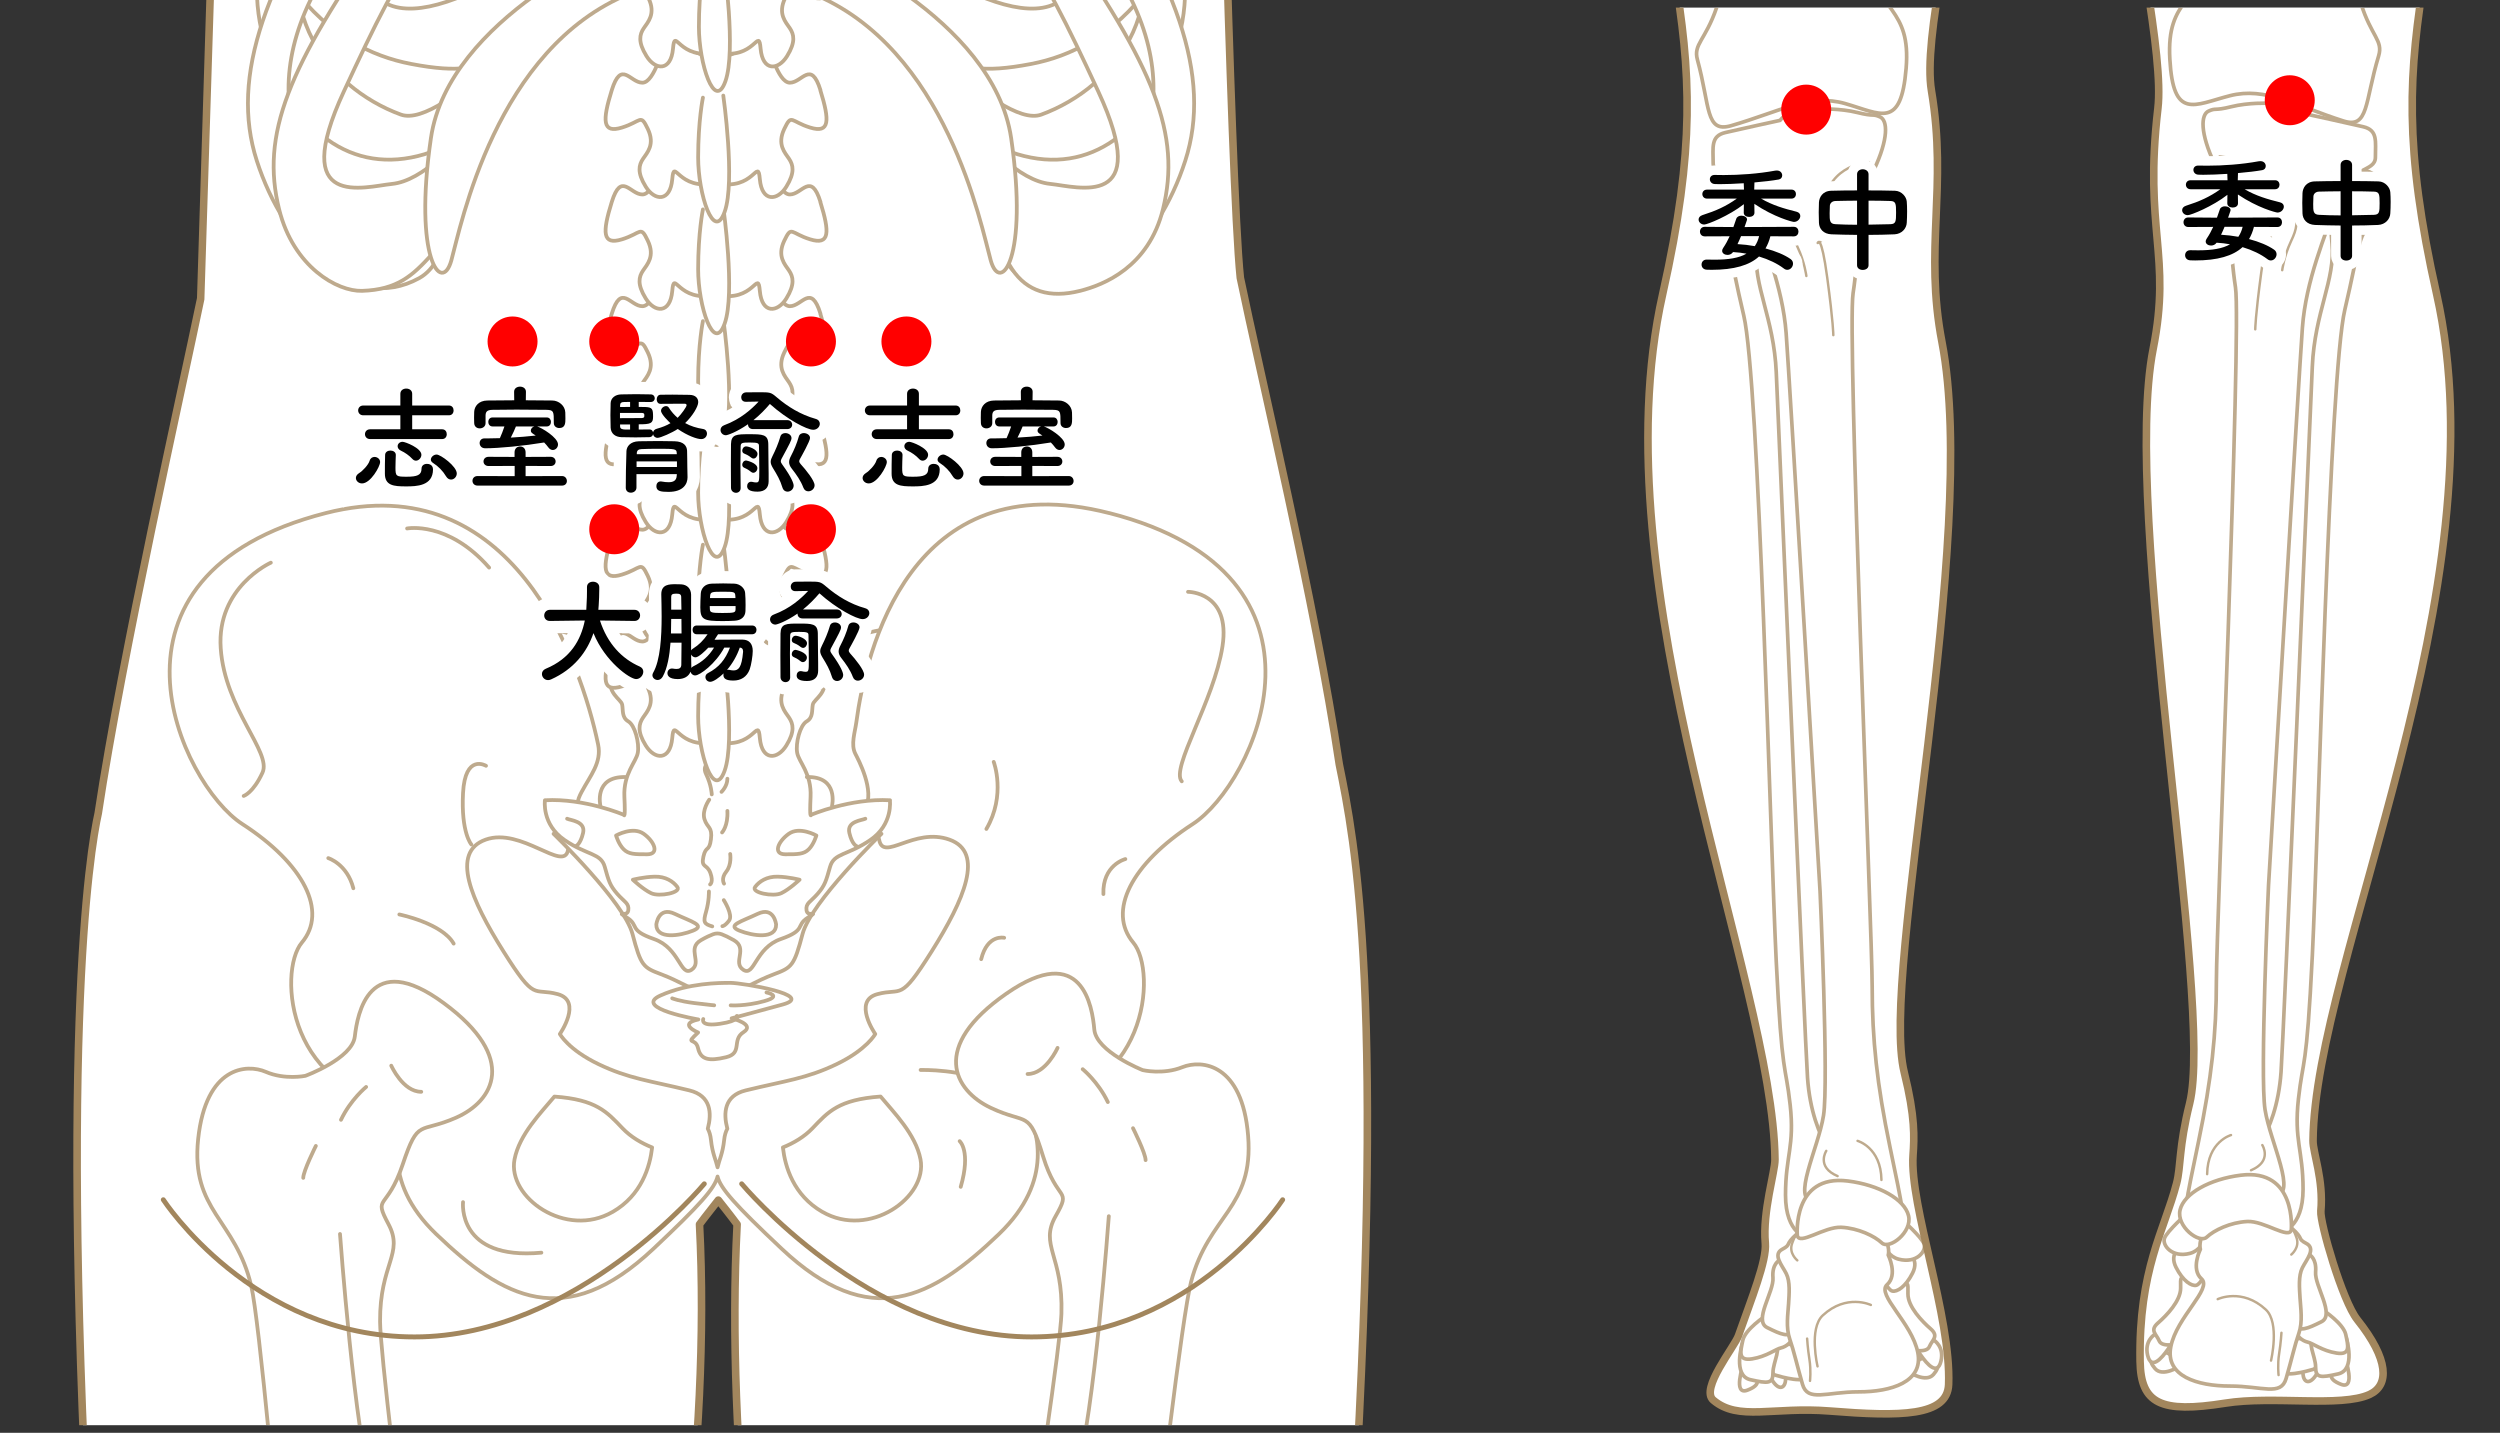 <?xml version="1.0" encoding="UTF-8"?><svg id="_イヤー_2" xmlns="http://www.w3.org/2000/svg" xmlns:xlink="http://www.w3.org/1999/xlink" viewBox="0 0 659.35 377.89"><rect x="0" y="0" width="659.35" height="377.89" fill="#333333" stroke="none"/><defs><style>.cls-1{opacity:.7;}.cls-2{stroke-width:1.3px;}.cls-2,.cls-3,.cls-4,.cls-5,.cls-6,.cls-7{stroke:#a2865d;stroke-linecap:round;stroke-linejoin:round;}.cls-2,.cls-3,.cls-8,.cls-7,.cls-9,.cls-10{fill:none;}.cls-4,.cls-5,.cls-6{fill:#fff;}.cls-5{stroke-width:.97px;}.cls-6{stroke-width:2px;}.cls-11{clip-path:url(#clippath-1);}.cls-8{stroke-width:6.52px;}.cls-8,.cls-10{stroke:#fff;}.cls-7{stroke-width:.65px;}.cls-12{clip-path:url(#clippath);}.cls-10{stroke-width:5px;}.cls-13{fill:red;}</style><clipPath id="clippath"><polygon class="cls-9" points="385.73 375.89 0 375.89 45.23 0 332.68 0 385.73 375.89"/></clipPath><clipPath id="clippath-1"><rect class="cls-9" x="419.82" y="2" width="239.53" height="375.89"/></clipPath></defs><g id="_イヤー_1-2"><g><g class="cls-12"><g><path class="cls-6" d="M534.54,275.24c-3.55-3.2-6.71-6.82-9.4-10.78-10-14.65-16.18-17.87-23.69-23.68-6.05-4.68-11.38-3.47-15.33-10.02-.58-.96,.08-5.43-8.83-15.57-9.36-10.65-10.71-50.71-19.35-88.15-13.68-59.3-30.64-91.72-36.74-102.12-1.02-10-2.25-21.84-3.61-34.79-.55-7.09-1.34-15.04-2.47-23.42-7-66.15-15.77-147.08-17.47-162.39-2.87-25.82-22.23-55.22-40.16-68.85s-89.65-30.12-106.86-37.29c-17.21-7.17-12.91-55.94-12.91-55.94h-97.54s4.3,48.77-12.91,55.94c-17.21,7.17-88.93,23.67-106.86,37.29-17.93,13.63-37.29,43.03-40.16,68.85-2.08,18.73-12.15,106.44-17.79,158.41h0c-1.73,11.95-2.76,23.15-3.38,32.47-.24,2.59-.4,4.48-.45,5.52l.12,.04c-.67,12.38-.58,20.31-.58,20.31,0,0-22.07,32.21-39.07,105.89-8.64,37.44-9.99,77.49-19.35,88.15-8.91,10.14-8.26,14.61-8.83,15.57-3.94,6.55-9.28,5.34-15.33,10.02-7.51,5.81-13.69,9.04-23.69,23.68-2.7,3.95-5.85,7.58-9.4,10.78-10.88,9.8-33.51,31.05-31.66,36.79,.34,1.05-.03,10.59,21.68,.86,13.01-5.83,37.42-35.42,30.64-10.14-6.78,25.28-43.4,112.89-24.59,106.75,15.78-5.15,28.68-75.01,36.85-67.17,8.17,7.85-18.18,91.47-5.64,96.36,12.54,4.89,16.39-37.32,20.01-49.73,2.05-7.01,6.6-41.72,15.12-40.26,6.5,1.11,3.55,82.29,17.54,78.89,9.8-2.38,6.3-19.87,5.38-43.44-.31-8.02-3.46-52.83,8.57-40.79,8.98,8.99,21.99,52.6,31.51,45.52,4.69-3.49-4.63-29.6-11.38-45.49-3.83-9.02-5.42-18.84-4.55-28.6,.85-9.59-6.11-27.07-7.4-38.93-.81-7.5,4.3-11.13,5.34-20.23,.45-3.91-1.51-10.7-.88-13.97,3.53-18.31,25.69-44.69,43.75-79.74C32.71,84.31,35.69,27.64,35.69,27.64c0,0,.24-.75,.65-2.07l.09,.03s15.22-76.01,22.39-135.54c0,0-5.83,188.46-5.89,188.73-4.83,23.35-20.75,93.97-27.02,135.71-2.08,9.24-11.07,62.08-.61,226.59,11.15,175.4,53.66,143.27,30.96,244.27-22.7,101,38.13,236.34,38.64,297.89,.03,4.16-4.31,17.91-3.33,28.76,.54,6.04-4.8,19.23-9.22,31.82-1.38,3.94-13.27,18.31-8.67,22.21,8.64,7.33,20.55,2.19,40.09,3.75,24.45,1.96,40.48,1.85,40.91-9.13,.91-23.47-13.45-61.37-12.24-78.93,.42-6.05,.78-13.08-3.03-28.46-8.48-34.21,25.97-183.67,12.98-251.32-6.19-32.27,1.96-53.13-3.63-86.57-5.85-35.03,41.78-174.39,35.73-292.47,0,0,2.06-2.77,4.96-6.39,2.91,3.62,4.96,6.39,4.96,6.39-6.06,118.08,36.4,263.25,32.3,298.53-4.89,42.05,4.77,50.42-1.63,82.79-11.08,56.06,21.03,225.43,12.55,259.65-3.81,15.38-2.96,21.64-4.49,27.52-4.19,16.15-13.1,29.66-12.56,61.31,.25,14.47,7,17.92,29.31,14.36,16.39-2.62,39.8,1.52,49.65-2.99,6.86-3.14,6.73-12.03-4.19-25.72-5.2-6.52-12.92-33.45-12.56-37.39,.98-10.85-2.73-20.07-2.69-24.23,.52-61.55,65.24-190.38,42.54-291.38-22.7-101,22.5-97.11,33.65-272.52,9.54-150.07,.98-191.25-3.07-211.24-6.15-41.52-21.21-104.6-26.1-128.34-2.67-25.33-6.18-183.2-6.18-183.2,4.08,33.88,12.52,110.34,19.68,135.04,.44,1.66,.69,2.62,.69,2.62,0,0,2.98,56.67,42.95,134.21,18.06,35.04,40.22,61.43,43.75,79.74,.63,3.27-1.33,10.06-.88,13.97,1.04,9.1,6.15,12.73,5.34,20.23-1.29,11.85-8.24,29.34-7.4,38.93,.86,9.76-.72,19.58-4.55,28.6-6.75,15.89-16.08,42-11.38,45.49,9.52,7.09,22.53-36.52,31.51-45.52,12.03-12.05,8.88,32.77,8.57,40.79-.93,23.57-4.42,41.06,5.38,43.44,13.99,3.4,11.04-77.78,17.54-78.89,8.52-1.45,13.07,33.25,15.12,40.26,3.63,12.41,7.47,54.62,20.01,49.73,12.54-4.89-13.81-88.52-5.64-96.36,8.17-7.85,21.07,62.01,36.85,67.17,18.8,6.14-17.81-81.46-24.59-106.75-6.78-25.28,17.62,4.31,30.64,10.14,21.71,9.72,21.34,.19,21.68-.86,1.84-5.74-20.78-27-31.66-36.79Z"/><g class="cls-1"><g><g><g><path class="cls-4" d="M213.92,178.89s1.77-10.43,20.07-12.99c18.3-2.56,25.58,2.56,17.31,6.3-8.26,3.74-9.44-2.75-16.53,3.15-7.08,5.9-10.82,5.12-5.31,9.05,5.51,3.94,15.15,3.74,17.31,13.38,2.16,9.64-9.64,18.89-22.82,23.41-13.18,4.53-28.14-13.58-25.97-18.3,2.16-4.72,15.94-24,15.94-24Z"/><path class="cls-4" d="M164.56,178.89s-1.77-10.43-20.07-12.99c-18.3-2.56-25.58,2.56-17.31,6.3s9.44-2.75,16.53,3.15c7.08,5.9,10.82,5.12,5.31,9.05-5.51,3.94-15.15,3.74-17.31,13.38-2.16,9.64,9.64,18.89,22.82,23.41,13.18,4.53,28.14-13.58,25.97-18.3-2.16-4.72-15.94-24-15.94-24Z"/></g><g><path class="cls-4" d="M292.54,135.32c-52.64-13.45-64.23,36.67-66.69,55.16-.36,2.67-1.5,5.87-.27,8.31,.66,1.3,5.31,9.8,2.59,14.45-2.22,3.78,3.1,5.05,3.7,8.25,1.1,5.9,9.16-3.38,18.53-.05,9.37,3.33,3.86,15.89-4.68,29.48-8.54,13.58-7.71,9.48-14.33,11.28-6.61,1.79-.55,10.51-.55,10.51,0,0-2.2,4.1-10.19,7.95-7.99,3.84-13.5,4.36-23.97,6.92-5.73,1.4-5.93,6.03-4.85,10.1-.42,.79-.72,1.76-.84,2.97-.36,3.52-1.36,5.45-1.74,7.22-.38-1.77-1.38-3.7-1.74-7.22-.12-1.21-.42-2.18-.84-2.97,1.08-4.07,.88-8.69-4.85-10.1-10.47-2.56-15.98-3.08-23.97-6.92-7.99-3.84-10.19-7.95-10.19-7.95,0,0,6.06-8.71-.55-10.51-6.61-1.79-5.79,2.31-14.33-11.28s-14.05-26.14-4.68-29.48c9.37-3.33,20.6,8.69,21.7,2.8,.45-2.4,2.96-4.82,2.96-4.82-1.09-6.81-.53-8.37,.65-10.58,2.3-4.33,5.33-7.72,4.34-12.47-4.59-22.03-22.51-73.66-71.8-61.06-64.19,16.4-38.3,71.51-22.04,82.02,16.26,10.51,22.59,23.07,15.7,31.27-6.44,7.67-3.72,41.3,28.61,42.31-3.33,6.82-8.02,20.34,6.83,34.58,17.63,16.92,33.89,25.89,57.31,3.84,12.29-11.57,16.15-15.93,16.89-19.03,.74,3.09,4.6,7.46,16.89,19.03,23.42,22.04,39.67,13.07,57.31-3.84,14.85-14.24,10.16-27.76,6.83-34.58,32.33-1.01,35.05-34.65,28.61-42.31-6.89-8.2-.55-20.76,15.7-31.27,16.26-10.51,42.15-65.62-22.04-82.02Zm-130.94,184.29c-12.4,7.18-27.83-3.84-25.9-13.84,1.28-6.62,7.02-12.34,10.52-16.56,11.08,.8,13.82,4.03,17.96,8.36,2.18,2.29,5,3.92,7.81,5.06-.58,5.13-2.8,12.59-10.39,16.99Zm55.27,0c-7.59-4.39-9.81-11.86-10.39-16.99,2.81-1.14,5.63-2.77,7.81-5.06,4.14-4.33,6.88-7.56,17.96-8.36,3.5,4.23,9.24,9.94,10.52,16.56,1.93,10-13.5,21.02-25.9,13.84Z"/><path class="cls-3" d="M122.12,317.05s-1.65,15.38,20.66,13.33"/><path class="cls-3" d="M128.18,201.97s-5.51-3.33-6.06,7.18c-.55,10.51,2.2,13.58,2.2,13.58"/><path class="cls-3" d="M262.08,200.94s3.31,8.71-1.93,17.69"/><path class="cls-3" d="M71.43,148.4s-14.33,6.41-13.22,22.56c1.1,16.15,13.5,27.43,11.02,32.81-2.48,5.38-4.96,6.15-4.96,6.15"/><path class="cls-3" d="M313.33,156.09s11.3,0,9.09,14.35c-2.2,14.35-13.78,32.3-10.74,35.63"/><path class="cls-3" d="M107.37,139.38s10.81-2.06,21.63,10.32"/><path class="cls-3" d="M86.58,226.32s4.96,1.54,6.61,7.95"/><path class="cls-3" d="M105.32,241.18s11.3,2.31,14.33,7.69"/><path class="cls-3" d="M296.8,226.57s-6.06,1.54-5.79,9.23"/><path class="cls-3" d="M264.84,247.33s-4.41-1.03-6.06,5.64"/><path class="cls-3" d="M242.8,282.19s11.85-.26,17.63,3.59"/><path class="cls-3" d="M253.1,300.97s3.03,2.56,.28,12.05"/></g><g><g><path class="cls-4" d="M189.24,221.57l-43.24-1.66s18.59,18,20.81,26.41c2.21,8.41,2.8,8.85,7.53,10.62,4.72,1.77,8.26,4.13,10.33,4.57,.42,.09,.99,.18,1.62,.27v.62s1.34-.11,2.95-.27c1.61,.16,2.95,.27,2.95,.27v-.62c.63-.09,1.2-.18,1.62-.27,2.07-.44,5.61-2.8,10.33-4.57,4.72-1.77,5.31-2.21,7.53-10.62,2.21-8.41,20.81-26.41,20.81-26.41l-43.24,1.66Z"/><path class="cls-4" d="M184.18,268.87s-17.47-2.96-10-6.31c7.48-3.34,15.54-3.34,18.49-3.34s22.73,3.25,13.77,5.71c-8.95,2.46-13.48,3.64-13.48,3.64,0,0,6.39,1.57,3.15,3.64-3.25,2.07-.11,5.55-4.64,6.63-4.53,1.08-6.68,.65-7.37-2.4s-3.66-.63,.02-4.13c0,0-5.46-2.25,.04-3.43Z"/></g><g><path class="cls-3" d="M177.29,263.3s1.77,.74,5.83,1.25,5.24,.59,5.24,.59"/><path class="cls-3" d="M202.15,261.75s4.43,.89-.59,2.29c-5.02,1.4-8.85,1.11-8.85,1.11"/><path class="cls-3" d="M185.48,268.76s-.96,2.07,4.43,1.25c5.39-.81,4.43-2.07,4.43-2.07"/></g></g><g><path class="cls-4" d="M234.74,211.06c-10.48-.59-20.81,3.84-20.81,3.84,0,0-.44,1.48-.15-4.72,.3-6.2-3.1-9.15-3.54-11.66s.74-7.23,2.51-8.26c1.77-1.03,1.33-2.95,1.62-4.43s4.28-3.1,2.8-7.67c-1.48-4.57-14.02-3.69-14.02-3.69h-27.84s-12.54-.89-14.02,3.69,2.51,6.2,2.8,7.67-.15,3.39,1.62,4.43c1.77,1.03,2.95,5.76,2.51,8.26s-3.84,5.46-3.54,11.66c.3,6.2-.15,4.72-.15,4.72,0,0-10.33-4.43-20.81-3.84,0,0-.89,6.35,5.16,10.48,6.05,4.13,9.59,3.39,10.62,7.08,1.03,3.69,1.33,4.87,3.25,7.08,1.92,2.21,3.25,2.51,2.95,4.43-.3,1.92-3.54-.15-.3,1.92,3.25,2.07,.3,3.25,7.08,5.61,6.79,2.36,6.94,10.03,9.89,8.12,2.95-1.92-1.33-5.61,2.51-7.82,1.34-.78,2.4-1.26,3.2-1.56,.73-.28,1.53-.28,2.26,0,.8,.3,1.85,.79,3.2,1.56,3.84,2.21-.44,5.9,2.51,7.82,2.95,1.92,3.1-5.76,9.89-8.12,6.79-2.36,3.84-3.54,7.08-5.61,3.25-2.07,0,0-.3-1.92-.3-1.92,1.03-2.21,2.95-4.43,1.92-2.21,2.21-3.39,3.25-7.08,1.03-3.69,4.57-2.95,10.62-7.08,6.05-4.13,5.16-10.48,5.16-10.48Z"/><path class="cls-3" d="M188.08,200.73s-3.25,.59-1.84,3.47c1.4,2.88,1.48,5.31,1.48,5.31"/><path class="cls-3" d="M187.05,210.91s-1.99,2.8-1.25,5.16,2.14,1.92,1.7,5.31-1.33,1.55-1.99,4.57,.96,1.84,1.84,4.28-.07,3.03-.07,3.03"/><path class="cls-3" d="M186.97,235.11s.07,2.51-.74,5.31-.59,3.25,1.62,3.91"/><path class="cls-3" d="M190.29,208.85s1.55-1.48,1.55-3.47"/><path class="cls-3" d="M190.44,219.55s1.62-1.7,1.4-5.68"/><path class="cls-3" d="M190.96,233.05s-.89-1.33,.59-3.17c1.48-1.84,1.03-4.65,1.03-4.65"/><path class="cls-3" d="M190.89,237.4s2.51,3.91,1.4,5.39-1.77,1.48-1.77,1.48"/><g><path class="cls-3" d="M149.57,215.93c.89,.44,4.94,.66,4.21,3.76s-1.92,3.47-1.92,3.47"/><path class="cls-3" d="M158.35,212.54s-1.84-7.82,6.64-7.6"/><path class="cls-3" d="M162.48,220.36s4.43-2.51,7.3-.44,4.21,5.39,.89,5.39-4.87,0-6.2-1.33-1.99-3.62-1.99-3.62Z"/><path class="cls-3" d="M166.91,232.02s2.88-.74,5.76-.81,4.87,1.25,5.98,2.73-4.8,2.66-6.94,1.62c-2.14-1.03-4.8-3.54-4.8-3.54Z"/><path class="cls-3" d="M173.1,243.82s.52-4.87,4.87-2.8c4.35,2.07,8.26,3.03,4.8,4.43s-9.74,2.36-9.67-1.62Z"/></g><g><path class="cls-3" d="M228.22,215.93c-.89,.44-4.94,.66-4.21,3.76s1.92,3.47,1.92,3.47"/><path class="cls-3" d="M219.44,212.54s1.84-7.82-6.64-7.6"/><path class="cls-3" d="M215.31,220.36s-4.43-2.51-7.3-.44-4.21,5.39-.89,5.39c3.32,0,4.87,0,6.2-1.33s1.99-3.62,1.99-3.62Z"/><path class="cls-3" d="M210.88,232.02s-2.88-.74-5.76-.81c-2.88-.07-4.87,1.25-5.98,2.73s4.8,2.66,6.94,1.62c2.14-1.03,4.8-3.54,4.8-3.54Z"/><path class="cls-3" d="M204.69,243.82s-.52-4.87-4.87-2.8-8.26,3.03-4.8,4.43c3.47,1.4,9.74,2.36,9.67-1.62Z"/></g></g></g><g><g><path class="cls-4" d="M216.39,171.16c-2.51-8.07-4.84-1.97-8.07-1.97s-5.56-9.86-5.56-9.86c0,0-1.43-4.12-6.1,0-2.52,2.23-4.93,2.93-6.61,3.12v-.07s-.42,.1-1.14,.12c-.01,0-.03,0-.04,0-.01,0-.03,0-.04,0-.72-.02-1.14-.12-1.14-.12v.07c-1.69-.18-4.09-.89-6.61-3.12-4.66-4.12-6.1,0-6.1,0,0,0-2.33,9.86-5.56,9.86s-5.56-6.1-8.07,1.97c-2.51,8.07-2.51,11.48,2.69,9.86,5.2-1.61,4.84-3.77,6.81,.36,1.97,4.12-.18,6.28-1.26,7.89-1.08,1.61-1.61,3.59,.72,7.35,2.33,3.77,6.45,4.12,6.99-1.97,.53-6.01,1.41,3.29,11.55,1,10.14,2.29,11.02-7.01,11.55-1,.54,6.1,4.66,5.74,6.99,1.97,2.33-3.77,1.79-5.74,.72-7.35-1.08-1.61-3.23-3.77-1.26-7.89,1.97-4.12,1.61-1.97,6.81-.36,5.2,1.61,5.2-1.79,2.69-9.86Z"/><path class="cls-4" d="M185.39,173.13s-1.26,6.1-1.26,15.78,4.12,22.41,6.99,14.34c2.87-8.07-.36-30.66-.36-30.66"/></g><g><path class="cls-4" d="M216.39,141.68c-2.51-8.07-4.84-1.97-8.07-1.97s-5.56-9.86-5.56-9.86c0,0-1.43-4.12-6.1,0-2.52,2.23-4.93,2.93-6.61,3.12v-.07s-.42,.1-1.14,.12c-.01,0-.03,0-.04,0-.01,0-.03,0-.04,0-.72-.02-1.14-.12-1.14-.12v.07c-1.69-.18-4.09-.89-6.61-3.12-4.66-4.12-6.1,0-6.1,0,0,0-2.33,9.86-5.56,9.86s-5.56-6.1-8.07,1.97c-2.51,8.07-2.51,11.48,2.69,9.86,5.2-1.61,4.84-3.77,6.81,.36,1.97,4.12-.18,6.28-1.26,7.89-1.08,1.61-1.61,3.59,.72,7.35,2.33,3.77,6.45,4.12,6.99-1.97,.53-6.01,1.41,3.29,11.55,1,10.14,2.29,11.02-7.01,11.55-1,.54,6.1,4.66,5.74,6.99,1.97,2.33-3.77,1.79-5.74,.72-7.35-1.08-1.61-3.23-3.77-1.26-7.89,1.97-4.12,1.61-1.97,6.81-.36,5.2,1.61,5.2-1.79,2.69-9.86Z"/><path class="cls-4" d="M185.39,143.66s-1.26,6.1-1.26,15.78,4.12,22.41,6.99,14.34c2.87-8.07-.36-30.66-.36-30.66"/></g><g><path class="cls-4" d="M216.39,112.21c-2.51-8.07-4.84-1.97-8.07-1.97s-5.56-9.86-5.56-9.86c0,0-1.43-4.12-6.1,0-2.52,2.23-4.93,2.93-6.61,3.12v-.07s-.42,.1-1.14,.12c-.01,0-.03,0-.04,0-.01,0-.03,0-.04,0-.72-.02-1.14-.12-1.14-.12v.07c-1.69-.18-4.09-.89-6.61-3.12-4.66-4.12-6.1,0-6.1,0,0,0-2.33,9.86-5.56,9.86s-5.56-6.1-8.07,1.97c-2.51,8.07-2.51,11.48,2.69,9.86,5.2-1.61,4.84-3.77,6.81,.36,1.97,4.12-.18,6.28-1.26,7.89-1.08,1.61-1.61,3.59,.72,7.35,2.33,3.77,6.45,4.12,6.99-1.97,.53-6.01,1.41,3.29,11.55,1,10.14,2.29,11.02-7.01,11.55-1,.54,6.1,4.66,5.74,6.99,1.97,2.33-3.77,1.79-5.74,.72-7.35-1.08-1.61-3.23-3.77-1.26-7.89,1.97-4.12,1.61-1.97,6.81-.36,5.2,1.61,5.2-1.79,2.69-9.86Z"/><path class="cls-4" d="M185.39,114.18s-1.26,6.1-1.26,15.78,4.12,22.41,6.99,14.34c2.87-8.07-.36-30.66-.36-30.66"/></g><g><path class="cls-4" d="M216.39,82.73c-2.51-8.07-4.84-1.97-8.07-1.97s-5.56-9.86-5.56-9.86c0,0-1.43-4.12-6.1,0-2.52,2.23-4.93,2.93-6.61,3.12v-.07s-.42,.1-1.14,.12c-.01,0-.03,0-.04,0-.01,0-.03,0-.04,0-.72-.02-1.14-.12-1.14-.12v.07c-1.69-.18-4.09-.89-6.61-3.12-4.66-4.12-6.1,0-6.1,0,0,0-2.33,9.86-5.56,9.86s-5.56-6.1-8.07,1.97c-2.51,8.07-2.51,11.48,2.69,9.86,5.2-1.61,4.84-3.77,6.81,.36,1.97,4.12-.18,6.28-1.26,7.89-1.08,1.61-1.61,3.59,.72,7.35,2.33,3.77,6.45,4.12,6.99-1.97,.53-6.01,1.41,3.29,11.55,1,10.14,2.29,11.02-7.01,11.55-1,.54,6.1,4.66,5.74,6.99,1.97,2.33-3.77,1.79-5.74,.72-7.35-1.08-1.61-3.23-3.77-1.26-7.89,1.97-4.12,1.61-1.97,6.81-.36,5.2,1.61,5.2-1.79,2.69-9.86Z"/><path class="cls-4" d="M185.39,84.7s-1.26,6.1-1.26,15.78,4.12,22.41,6.99,14.34c2.87-8.07-.36-30.66-.36-30.66"/></g><g><path class="cls-4" d="M216.39,53.26c-2.51-8.07-4.84-1.97-8.07-1.97s-5.56-9.86-5.56-9.86c0,0-1.43-4.12-6.1,0-2.52,2.23-4.93,2.93-6.61,3.12v-.07s-.42,.1-1.14,.12c-.01,0-.03,0-.04,0-.01,0-.03,0-.04,0-.72-.02-1.14-.12-1.14-.12v.07c-1.69-.18-4.09-.89-6.61-3.12-4.66-4.12-6.1,0-6.1,0,0,0-2.33,9.86-5.56,9.86s-5.56-6.1-8.07,1.97c-2.51,8.07-2.51,11.48,2.69,9.86,5.2-1.61,4.84-3.77,6.81,.36,1.97,4.12-.18,6.28-1.26,7.89-1.08,1.61-1.61,3.59,.72,7.35,2.33,3.77,6.45,4.12,6.99-1.97,.53-6.01,1.41,3.29,11.55,1,10.14,2.29,11.02-7.01,11.55-1,.54,6.1,4.66,5.74,6.99,1.97,2.33-3.77,1.79-5.74,.72-7.35-1.08-1.61-3.23-3.77-1.26-7.89,1.97-4.12,1.61-1.97,6.81-.36,5.2,1.61,5.2-1.79,2.69-9.86Z"/><path class="cls-4" d="M185.39,55.23s-1.26,6.1-1.26,15.78,4.12,22.41,6.99,14.34c2.87-8.07-.36-30.66-.36-30.66"/></g><g><path class="cls-4" d="M216.39,23.78c-2.51-8.07-4.84-1.97-8.07-1.97s-5.56-9.86-5.56-9.86c0,0-1.43-4.12-6.1,0-2.52,2.23-4.93,2.93-6.61,3.12v-.07s-.42,.1-1.14,.12c-.01,0-.03,0-.04,0-.01,0-.03,0-.04,0-.72-.02-1.14-.12-1.14-.12v.07c-1.69-.18-4.09-.89-6.61-3.12-4.66-4.12-6.1,0-6.1,0,0,0-2.33,9.86-5.56,9.86s-5.56-6.1-8.07,1.97c-2.51,8.07-2.51,11.48,2.69,9.86,5.2-1.61,4.84-3.77,6.81,.36,1.97,4.12-.18,6.28-1.26,7.89-1.08,1.61-1.61,3.59,.72,7.35,2.33,3.77,6.45,4.12,6.99-1.97,.53-6.01,1.41,3.29,11.55,1,10.14,2.29,11.02-7.01,11.55-1,.54,6.1,4.66,5.74,6.99,1.97,2.33-3.77,1.79-5.74,.72-7.35-1.08-1.61-3.23-3.77-1.26-7.89,1.97-4.12,1.61-1.97,6.81-.36,5.2,1.61,5.2-1.79,2.69-9.86Z"/><path class="cls-4" d="M185.39,25.75s-1.26,6.1-1.26,15.78,4.12,22.41,6.99,14.34c2.87-8.07-.36-30.66-.36-30.66"/></g></g><g><g><path class="cls-4" d="M120.75,518.44s-20.41-154.55-20.51-169.86c-.1-15.32,6.35-17.95,2.22-25.72s-.42-3.33,3.74-15.72c4.16-12.39,4.3-8.05,14.11-12.38,9.81-4.33,16.5-15.63-3.27-30.2-19.77-14.57-22.79,2.96-23.46,8.81-.67,5.85-13.04,10.37-13.04,10.37,0,0-5.39,1.13-10.44-1.05-5.05-2.18-15.78-1.45-17.83,17.64-2.04,19.09,9.89,21.19,14.01,38.91,4.12,17.72,19.44,211.31,19.44,211.31,0,0-5.54,24.29-9.76,36.54-3.83,11.13-8.01,12.45-6.56,17.78,4.41,16.15,2.71,25.3,11.56,22.75,16.54-4.78,27.03-11.14,39.3-7.62,12.27,3.52,19.21,8.99,20.97-12.1,1.76-21.1-9.66-19.21-15.09-39.7-5.43-20.49-5.4-49.75-5.4-49.75Z"/><path class="cls-4" d="M103.19,281.06s3.06,6.89,7.91,6.89"/><path class="cls-4" d="M96.56,286.67s-4.08,3.32-6.63,8.67"/><path class="cls-4" d="M83.3,302.23s-3.32,6.63-3.32,8.42"/><path class="cls-4" d="M89.67,325.45s3.83,52.55,8.67,68.63"/></g><g><path class="cls-4" d="M254.88,515.78s24.55-153.94,25.06-169.25-5.87-18.11-1.53-25.77,.51-3.32-3.32-15.82c-3.83-12.5-4.08-8.16-13.78-12.76-9.69-4.59-16.07-16.07,4.08-30.1,20.15-14.03,22.71,3.57,23.22,9.44,.51,5.87,12.76,10.71,12.76,10.71,0,0,5.36,1.28,10.46-.77s15.82-1.02,17.35,18.11c1.53,19.13-10.46,20.92-15.05,38.52-4.59,17.6-25.11,210.71-25.11,210.71,0,0,4.89,24.43,8.77,36.79,3.53,11.23,7.68,12.66,6.08,17.95-4.84,16.02-3.39,25.22-12.16,22.43-16.41-5.22-26.72-11.86-39.08-8.67-12.36,3.19-19.44,8.47-20.64-12.66-1.2-21.14,10.17-18.94,16.15-39.28,5.98-20.34,6.73-49.59,6.73-49.59Z"/><path class="cls-4" d="M278.92,276.37s-3.06,6.89-7.91,6.89"/><path class="cls-4" d="M285.55,281.99s4.08,3.32,6.63,8.67"/><path class="cls-4" d="M298.82,297.55s3.32,6.63,3.32,8.42"/><path class="cls-4" d="M292.44,320.76s-3.83,52.55-8.67,68.63"/></g></g><g><g><path class="cls-4" d="M166.91-131.69s-35.86-12.91-68.13,22.95C66.5-72.88,52.16-37.02,77.26-3.32c9.41,12.64,20.71,18.19,31.15,20.18,13.22,2.53,17.02,.87,25.08-1.62,2.55-.79,4.93-2.06,7.01-3.73h0c8.39-6.79,15.32-15.21,20.36-24.75l10.11-16.74c.66-1.26-.28-2.63-1.43-1.79C157.54-23.05,118.35,9.02,102.01,.99c-20.44-10.04-37.65-33.71-23.31-65.62,14.34-31.92,40.52-54.87,59.53-57.73,19.01-2.87,31.2,1.79,31.2,1.79l-2.51-11.12Z"/><path class="cls-4" d="M169.06-104.08s-45.9-4.3-71.36,31.92S62.92-10.13,70.09,12.1s22.55,34.37,41.89,28.57c12.55-3.77,30.66-25.82,30.66-25.82l21.16-20.26c1.3-1.26,.39-3.8-1.26-3.05-15.12,6.87-45.62,42.79-56.85,38.67-19.4-7.11-38.47-29.58-19.82-63.65,18.65-34.07,24.38-50.2,48.41-55.58,24.03-5.38,35.5-6.81,35.5-6.81l-.72-8.25Z"/></g><path class="cls-4" d="M166.71-73.79s-45.9-4.3-71.36,31.92C69.89-5.65,60.56,20.16,67.73,42.4c7.17,22.23,25.11,40.68,42.81,30.97,8.49-4.66,8.02-20.45,9.68-23.67,.15-.3,5.73-9.67,5.86-9.98l4.84-13.09c1.31-3.31,3.07-11.1,.66-8.49-9.74,10.54-15.12,44.63-26.3,42.79-20.39-3.35-40.42-30.01-21.77-64.08,18.65-34.07,24.38-50.2,48.41-55.58,24.03-5.38,35.5-6.81,35.5-6.81l-.72-8.25Z"/><path class="cls-4" d="M173.88-46.54s-47.2-8-72.66,28.22c-25.46,36.22-32.47,53.84-27.61,73.51,3.77,15.24,15.4,21.72,21.87,21.52,9.35-.3,13.33-4.03,18.33-9.51,8.41-9.22,17.65-37.11,21.6-48.58,.33-.97,12.27-17.3,12.19-17.21-7.63,8.68-28.08,45.48-44.23,47.1-7.17,.72-27.25,7.05-12.68-24.39,16.33-35.24,24.38-50.2,48.41-55.58s35.5-6.81,35.5-6.81l-.72-8.25Z"/><path class="cls-4" d="M164.21-14.49S118.31,4.51,113.65,36.43c-4.66,31.92,2.87,41.24,5.38,32.27,2.51-8.96,11.59-56.06,47.1-70.41l-1.91-12.79Z"/></g><g><g><path class="cls-4" d="M213.42-131.69s35.86-12.91,68.13,22.95c32.27,35.86,46.62,71.72,21.52,105.43-9.41,12.64-20.71,18.19-31.15,20.18-13.22,2.53-17.02,.87-25.08-1.62-2.55-.79-4.93-2.06-7.01-3.73h0c-8.39-6.79-15.32-15.21-20.36-24.75l-10.11-16.74c-.66-1.26,.28-2.63,1.43-1.79,11.99,8.72,51.18,40.78,67.52,32.75,20.44-10.04,37.65-33.71,23.31-65.62-14.34-31.92-40.52-54.87-59.53-57.73-19.01-2.87-31.2,1.79-31.2,1.79l2.51-11.12Z"/><path class="cls-4" d="M211.27-104.08s45.9-4.3,71.36,31.92c25.46,36.22,34.78,62.04,27.61,84.27-7.17,22.23-22.55,34.37-41.89,28.57-12.55-3.77-30.66-25.82-30.66-25.82l-21.16-20.26c-1.3-1.26-.39-3.8,1.26-3.05,15.12,6.87,45.62,42.79,56.85,38.67,19.4-7.11,38.47-29.58,19.82-63.65s-24.38-50.2-48.41-55.58c-24.03-5.38-35.5-6.81-35.5-6.81l.72-8.25Z"/></g><path class="cls-4" d="M213.63-73.79s45.9-4.3,71.36,31.92c25.46,36.22,34.78,62.04,27.61,84.27-7.17,22.23-25.11,40.68-42.81,30.97-8.49-4.66-8.02-20.45-9.68-23.67-.15-.3-5.73-9.67-5.86-9.98l-4.84-13.09c-1.31-3.31-3.07-11.1-.66-8.49,9.74,10.54,15.12,44.63,26.3,42.79,20.39-3.35,40.42-30.01,21.77-64.08-18.65-34.07-24.38-50.2-48.41-55.58-24.03-5.38-35.5-6.81-35.5-6.81l.72-8.25Z"/><path class="cls-4" d="M206.45-46.54s47.2-8,72.66,28.22c25.46,36.22,32.47,53.84,27.61,73.51-3.77,15.24-15.59,19.94-21.87,21.52-8.01,2.01-14,.16-17.93-5.74-6.92-10.38-18.05-40.88-21.99-52.36-.33-.97-12.27-17.3-12.19-17.21,7.63,8.68,28.08,45.48,44.23,47.1,7.17,.72,27.25,7.05,12.68-24.39-16.33-35.24-24.38-50.2-48.41-55.58s-35.5-6.81-35.5-6.81l.72-8.25Z"/><path class="cls-4" d="M216.12-14.49s45.9,19.01,50.56,50.92-2.87,41.24-5.38,32.27c-2.51-8.96-11.59-56.06-47.1-70.41l1.91-12.79Z"/></g><g><path class="cls-4" d="M216.59-10.67c-2.51-8.07-4.84-1.97-8.07-1.97s-5.56-9.86-5.56-9.86c0,0-1.43-4.12-6.1,0-2.52,2.23-4.93,2.93-6.61,3.12v-.07s-.42,.1-1.14,.12c-.01,0-.03,0-.04,0-.01,0-.03,0-.04,0-.72-.02-1.14-.12-1.14-.12v.07c-1.69-.18-4.09-.89-6.61-3.12-4.66-4.12-6.1,0-6.1,0,0,0-2.33,9.86-5.56,9.86s-5.56-6.1-8.07,1.97c-2.51,8.07-2.51,11.48,2.69,9.86,5.2-1.61,4.84-3.77,6.81,.36,1.97,4.12-.18,6.28-1.26,7.89-1.08,1.61-1.61,3.59,.72,7.35,2.33,3.77,6.45,4.12,6.99-1.97,.53-6.01,1.41,3.29,11.55,1,10.14,2.29,11.02-7.01,11.55-1,.54,6.1,4.66,5.74,6.99,1.97,2.33-3.77,1.79-5.74,.72-7.35-1.08-1.61-3.23-3.77-1.26-7.89,1.97-4.12,1.61-1.97,6.81-.36,5.2,1.61,5.2-1.79,2.69-9.86Z"/><path class="cls-4" d="M185.59-8.69s-1.26,6.1-1.26,15.78,4.12,22.41,6.99,14.34c2.87-8.07-.36-30.66-.36-30.66"/></g></g><g><path class="cls-4" d="M44.65-237.6c-9.56-11.95-24.86-.48-24.86-.48-31.08-3.35-13.39,39.69-13.39,39.69,0,0-.96,20.08-10.04,111.88-2.11,21.28-4.65,39.53-7.31,55h-.05c-.06,.43-.12,.86-.17,1.29C-14.61-10.49-18.23,4.66-21.37,15.79c-.63,1.5-1.21,2.57-1.7,3.19-2.41,3.03-2.4,6.23-1.92,8.68-2.97,8.95-4.95,13.02-4.95,13.02L2.24,42.82c3.39,2.31,6.03,4.56,6.03,4.56,0,0,7.63-4.97,11.13-6.3,4.78-1.81,5.86,2.92,8.3-8.25,3.07-14.06-5.41-11.01-13.7-30.49-2.26-5.31-.36-32.69-.36-32.69h-.05c.45-4.64,.92-9.48,1.42-14.56,4.3-43.99,9.08-120.97,11.95-138.18,2.87-17.21,12.91-16.73,21.04-24.38,8.13-7.65,6.22-18.17-3.35-30.12Z"/><path class="cls-4" d="M-64.89,258.59s4.32,6.31,9.13-22.58C-47.78,188.2-10.62,89.37-7.68,82.87c2.95-6.5,4.34-7.96,7.29-13.71,0,0,4.53-4.87,8.47-6.77,3.6-1.74,.32-10.34,1.05-14.27,.73-3.93,10.01-1.15,10.64-10.48,.81-12.08-.43-14.45-9.74-18.08-2.67-1.04-5.15-4.73-8.05-4.02-2.89,.7-6.63,2.84-8.7,4.42s-2.56,4.62-2.54,10.15c.02,5.51-3.03,5.44-4.73,7.25s-2.77,3.73-2.67,4.39c.78,5.27-1.06,7.18-2.32,11.26-.19,.63,2.19,5.27,.52,9.47-3.41,8.59-3.9,2.44-15.92,46.03-19.61,71.11-41.1,132.1-48.15,136.11-5.88,3.35-3.44,7.88-6.42,13.83-2.98,5.95,6.29,13.92,8.87,13.48,2.58-.44,15.19-13.33,15.19-13.33Z"/></g><g><path class="cls-4" d="M476.19,231.67s5.67,2.11-6.04-19.45c-19.39-35.7-47.48-119.5-49.03-125.25-1.56-5.75-1.48-7.4-2.66-12.65,0,0-3.2-11.46-1.87-14.63,1.22-2.9,1.46-7.51-.09-10.49-1.55-2.97,2.52-6.34-4.39-10.78-6.59-4.24-4.71-7.49-15.31-3.64-4.25,1.54-4.24,.73-5.56,2.6s-2.01,4.22-2.42,6.27c-.41,2.05,2.09,5.26,4.87,8.93,2.78,3.66,.97,5.09,.89,7.11s.27,3.82,.65,4.21c3.1,3.13,2.99,5.29,4.31,8.62,.2,.51,3.92,2.45,5.06,6.06,2.34,7.37-1.04,3.51,13.89,38.36,24.35,56.85,42.51,107.86,40.44,113.94-1.73,5.07,1.96,6.92,3.22,12.32,1.26,5.4,10.65,6.23,11.92,4.69,1.28-1.54,2.12-16.22,2.12-16.22Z"/><path class="cls-4" d="M334.63-237.6c9.56-11.95,24.86-.48,24.86-.48,31.08-3.35,13.39,39.69,13.39,39.69,0,0,.96,20.08,10.04,111.88,2.11,21.28,4.65,39.53,7.31,55h.05c.06,.43,.12,.86,.17,1.29,3.44,19.72,7.06,34.87,10.19,46,.63,1.5,1.21,2.57,1.7,3.19,2.41,3.03,2.4,6.23,1.92,8.68,2.97,8.95,4.95,13.02,4.95,13.02l-32.18,2.15c-3.39,2.31-6.03,4.56-6.03,4.56,0,0-7.63-4.97-11.13-6.3-4.78-1.81-5.86,2.92-8.3-8.25-3.07-14.06,5.41-11.01,13.7-30.49,2.26-5.31,.36-32.69,.36-32.69h.05c-.45-4.64-.92-9.48-1.42-14.56-4.3-43.99-9.08-120.97-11.95-138.18-2.87-17.21-12.91-16.73-21.04-24.38-8.13-7.65-6.22-18.17,3.35-30.12Z"/><path class="cls-4" d="M410.76,35.68c-.2-2.32-1.28-4.48-2.92-6.13-1.01-1.02-2.11-1.86-2.65-1.47-1.17,.85-6.98-.78-8.67,3.4-1.69,4.18-4.3,4.8-4.3,4.8,0,0,3.46,13.17,5.12,13.52,3.68,.78,3.7-4.51,5.91-5.02s2.56-3.62,3.73-4.47,.78-2.69,2.83-2.39c.91,.13,1.07-.97,.95-2.25Z"/><path class="cls-4" d="M444.17,258.59s-4.32,6.31-9.13-22.58c-7.97-47.81-45.13-146.64-48.08-153.14s-4.34-7.96-7.29-13.71c0,0-4.53-4.87-8.47-6.77-3.6-1.74-.32-10.34-1.05-14.27-.73-3.93-10.01-1.15-10.64-10.48-.81-12.08,.43-14.45,9.74-18.08,2.67-1.04,5.15-4.73,8.05-4.02,2.89,.7,6.63,2.84,8.7,4.42s2.56,4.62,2.54,10.15c-.02,5.51,3.03,5.44,4.73,7.25s2.77,3.73,2.67,4.39c-.78,5.27,1.06,7.18,2.32,11.26,.19,.63-2.19,5.27-.52,9.47,3.41,8.59,3.9,2.44,15.92,46.03,19.61,71.11,41.1,132.1,48.15,136.11,5.88,3.35,3.44,7.88,6.42,13.83,2.98,5.95-6.29,13.92-8.87,13.48-2.58-.44-15.19-13.33-15.19-13.33Z"/><g><path class="cls-4" d="M443.87,254.4s-3.47,2.06-4.03,4.21c-.55,2.15,.03,4.38,3.85,6.7,3.82,2.31,6.73,2.29,7.23,.44,.5-1.85-.83-9.97-3.29-9.89-2.46,.08-3.76-1.45-3.76-1.45Z"/><path class="cls-4" d="M445.29,246.55s-4.58,2.1-4.78,4.97c-.09,1.3,3.09,7.15,3.29,8.57,.32,2.23,1.79,2.87,2.15,2.78,1.37-.35,3.3-1.31,3.3-1.31l5.57-7.34s1.8-6.87-2.94-6.65c-4.73,.22-6.58-1.03-6.58-1.03Z"/><path class="cls-4" d="M456.42,237.11s-8.51,1.65-10.32,4.52c-1.81,2.87-1.84,6.56-.66,7.84,1.18,1.28,8.39,2.01,12.5,3.73,4.11,1.72,5.77-.32,6.43-2.83,.65-2.51,.63-9.2-1.54-10.3-2.16-1.1-6.42-2.96-6.42-2.96Z"/><path class="cls-4" d="M416.67,371.15s-2.05-.66-2.16,.01c-.11,.68,.14,2.21-.18,2.79-.41,.76-1.48,2.79-1.96,4.06-.45,1.2-.14,1.84,.99,2.64,.99,.7,1.53,.11,3.05-.47,2.76-1.06,1.19-2.03,1.54-4.34,.1-.65,.19-.81,.4-1.13,.46-.71,1.7-.19,2.22-.96,.52-.77-.44-1.55-.44-1.55"/><path class="cls-4" d="M423.07,350.88s-1.35-.29-1.61,2.92-.94,7.43-1.17,8.01-1.42,3.26-2.72,5.32c-1.3,2.06-1.48,3.74-.5,4.15,.67,.27,2.44,1.21,3.55,.1,1.12-1.11,2.44-1.67,2.44-1.67,0,0,.83-.78,.79-1.95-.05-1.17-1.2-1.45-.36-3.49,.84-2.04,7.38-11.63,6.92-12.18-.46-.55-.83-.5-.83-.5"/><path class="cls-4" d="M436.16,319.75s-3.8,.54-4.36,1.83-.87,10.06-4.49,18.61c-1.49,3.52-2.6,6-2.6,6,0,0-2.84,2.89-.68,4.39,1.72,1.19,.12-.74,5.02,1.17,0,0,2.02-.39,2.9-1.76,.64-.91,.72-.94,.62-1.64-.26-1.82-.98-2.65,.51-5.06,1.04-1.69,6.63-12.4,10.61-14.61,1.22-.68,1.18-2.16,1.2-2.5,.07-1.96-3.02-5.58-3.02-5.58"/><path class="cls-4" d="M456.94,279.69s-1.15-1.12-1.89-1.84c-.62-.6-1.16-1.86-1.74-4.95-1.2-6.39-6.4-3.41-9.79,.3,0,0-.97,1.41-2.1,5.15-2.05,6.73,2.58,3.12-6.27,27.53-3.3,9.1-3.02,11.19-.54,14.79,1.81,2.62,4.59,3.36,5.98,2.77,8.44-3.61,6.12-10.62,5.23-11.3-.64-.49-1.43-2.63-1.07-4.63,5.31-29.44,11.06-21.76,12.19-27.83Z"/><path class="cls-4" d="M457.6,371.12s-5.19-1.39-4.18,7.01c.52,4.29,1.28,9.75,1.17,10.59s-.76,4.62-1.72,7.76c-.96,3.14-.41,5.55,.44,5.7,.86,.16,4.22,.91,5.22-.93,1.01-1.84,2.41-3.02,2.41-3.02,0,0,.76-1.3,.39-2.81-.38-1.51-1.81-1.48-1.38-4.43,.43-2.95,5.48-17.75,4.78-18.31-.69-.56-1.11-.37-1.11-.37"/><path class="cls-4" d="M456.7,324.55s-3.62,1.5-3.68,3.76c-.06,2.26,1.85,15.73,1.51,30.62-.14,6.14-.11,10.38-.11,10.38,0,0-1.66,4.78,.83,6.64,2.86,2.13,1.15-1.66,7.05-2.64,0,0,1.96-2.08,2.32-4.69,.3-1.78,.38-1.88,0-2.8-1.01-2.4-2.1-3.03-1.51-7.59,.41-3.19,1.94-22.65,5.22-28.79,1.01-1.89,.37-3.96,.24-4.46-.72-2.85-7.97-1.42-7.97-1.42"/><path class="cls-4" d="M469.03,272.9s-1.14-1.4-1.94-2.88c-.79-1.48-.89-3.49-1.45-4.22-4.93-6.43-7.9,6.63-11.95,4.55,0,0-2.46-.99-.95,5.04,1.99,7.96,6.88-1.51,3.02,28.22-1.16,8.93-6.13,9.51-.13,19.64,2.97,5,7.75,3.5,9.19,1.95,8.03-8.61,3.95-8.98,2.49-9.59-1.04-.43-1.14-2.3-1.19-4.66-.05-2.36-1.65-21.49,.1-28.74,1.75-7.25,4.05-6.32,2.79-9.31Z"/><path class="cls-4" d="M489.63,378.16s-2.29-.45-.13,4.08c2.16,4.53,4.89,10.32,5.08,11.29,.18,.97,.87,5.38,1.01,9.19,.14,3.81,1.58,6.28,2.54,6.15s4.77-.49,5.16-2.87c.39-2.39,1.44-4.19,1.44-4.19,0,0,.33-1.71-.61-3.25s-2.45-1-3.07-4.41c-.62-3.41-.68-21.56-1.61-21.93-.93-.37-3.48,.88-3.48,.88"/><path class="cls-4" d="M479.86,326.03s-1.96,4.04-1.51,6.42c.45,2.38,2.21,3.2,2.56,3.01,.35-.19,7.39,19.09,8.79,29.13,.91,6.53-1.39,6.78-1.39,6.78,0,0-.87,5.35,2.53,6.77,3.9,1.63,.98-1.98,7.77-4.24,0,0,.83-.86,.32-4.15,0,0,.4-.98,.7-4.17,.29-3.19-3.78-6.53-4.14-11.41-.36-4.89,.63-29.05-.62-32.13-1.25-3.07-3.08-1.35-3.08-1.35"/><path class="cls-4" d="M480.05,262.26s-.98-1-2.29-2.61c-.99-1.21-2.25-3.01-2.91-3.61-6.82-6.2-6.99,9.12-11.76,7.75,0,0-2.83-.52,.3,6.07,4.14,8.71,6.82-3.49,10.45,31.9,1.09,10.63-3.96,12.56,4.94,22.76,4.4,5.04,9.02,2.1,10.13-.07,6.18-11.99,1.81-11.4,.13-11.73-1.2-.23-1.78-2.38-2.45-5.09-.66-2.72-7.28-24.46-7.31-33.3-.04-8.84,2.86-8.94,.77-12.09Z"/><g><path class="cls-4" d="M471.85,257.35s1.25-2.72-2.48,1.2-3.18,6.91-8.13,5.88c0,0-1.77-.43-3.31,1.67-1.54,2.11-3.12,6.03-6.14,5.59-3.02-.43-5.28-.93-5.28-.93,0,0-3.17-.54-2.13-5.87,.45-2.3,6.62-14.93,10.12-16.79,2-1.07,2.18-.47,2.86-1.23,1.17-1.32,.12-2.26,2.94-2.66,3.48-.5,7.94-1.65,8.51,.15s1.01,4.36,1.01,4.36"/><path class="cls-4" d="M457.37,246.87l.82,3.52c.29,1.25-1.56,1.17-1.26,5.77,.29,4.6-1.07,6.55,2.9,7.97"/></g><path class="cls-4" d="M516.44,352.35s-2.12-.28,.52,4.27c2.64,4.56,5.98,10.38,6.29,11.38,.32,1,1.61,5.54,2.33,9.51,.71,3.97,2.39,6.43,3.22,6.21,.84-.22,4.19-.9,4.17-3.42-.02-2.52,.64-4.5,.64-4.5,0,0,.03-1.81-1.05-3.34-1.08-1.53-2.34-.84-3.43-4.35-1.08-3.51-3.95-22.46-4.84-22.77-.89-.31-2.98,1.2-2.98,1.2"/><path class="cls-4" d="M498.41,313.54s-1.19,3.57-.42,5.34c.78,1.77,2.52,2.05,2.81,1.83s9.71,13.42,12.52,20.99c1.83,4.92-.26,5.6-.26,5.6,0,0,0,4.37,3.35,4.78,3.84,.47,.61-1.75,6.52-4.93,0,0,.63-.84-.33-3.31,0,0,.22-.85,0-3.41-.21-2.56-4.47-4.33-5.54-8.08-1.07-3.75-3.83-22.89-5.44-25.04-1.62-2.15-3.04-.42-3.04-.42"/><path class="cls-4" d="M493.09,255.83s-5.1-3.94-7.41-2.78c-2.31,1.15-2.67,2.39-4.75,3.81-2.61,1.78-4.17,2.33-7.79,.19,0,0-3.95-2.69,1.28,4.28,7.5,9.99,9.89,2.62,17.04,33.09,2.15,9.15-2.59,11.68,4.27,18.34,2.72,2.64,9.84,.39,10.72-1.63,4.91-11.19,.65-10.16-1.05-10.25-1.21-.06-2-1.87-2.93-4.16-.93-2.29-9.65-20.5-10.58-28.2-.93-7.71,3.57-10.18,1.19-12.68Z"/><path class="cls-4" d="M471.62,256.47s5.05,3.66,8.33,1.02c3.51-2.82,6.07-5.04,6.07-5.04,0,0,1.7-3.16,1.33-5.06-.96-5-1.31-5.22-5.22-6.47,0,0-3.37,4.61-7.12,6.06-3.28,1.27-5.18,1.73-5.18,1.73,0,0-2.55,3.25-1.45,5.13,.59,1,3.24,2.63,3.24,2.63Z"/><path class="cls-4" d="M456.52,242.07c-1.18-2.91-3.01-3.44-.09-6.57,2.21-2.37,7.36-4.43,12.81-3.75,5.45,.69,7.12-.36,7.98,1.07,1.93,3.24,1.13,3.67,2.39,4.3,1.7,.85,3.31-.46,4.1,.66,.92,1.31-.1,2.85-.1,2.85,0,0-4.16,4.75-7.35,6.34-3.19,1.59-7.41,2.96-7.41,2.96,0,0,.87-3.18-1.01-4.36-1.88-1.18-4.45-1.78-6.5-1.13-2.05,.65-4.09-.59-4.82-2.37Z"/><path class="cls-4" d="M499.65,246.71s-5.68-4.08-7.37-4.77c-5.41-2.18-7.8-1.69-12.3,1.36,0,0-.32,2.41-2.05,2.89s.7,5.08,1.48,5.8,1.9,3.77,1.9,3.77c0,0,4.37,5.69,5.7,5.04s3.94-1.45,3.94-1.45c0,0,6.57-.54,7.46-3.33,.89-2.79,.16-5.26,.91-5.99,.75-.73,.33-3.32,.33-3.32"/><path class="cls-4" d="M547.75,294.31s-12.17,5.76-3.49,11.96c1.14,.82,3.36-.4,5.56-.04,2.66,.44,3.74,2.56,3.85,3.24,.22,1.26,1.75,1.5,3.34,1.45s2.89-1.26,3.23-2.75c.56-2.44-.86-4.54-4.06-6.29-3.07-1.68-3.74-2.55-5.11-4.67-.71-1.09-1.65-3.01-1.92-3.3-.84-.92-2.25-.29-2.25-.29"/><g><path class="cls-4" d="M490.49,260.09s3.44-4.17,3.19-6.6c-.25-2.43-.17-5.11,4.96-5.55,5.14-.44,5.34,1.81,6.64,3.62,1.3,1.81,15.31,15.13,21.21,22,0,0,2.77,1.05,4.69,1.95,1.1,.51,.95,3.19-.02,4.51-1.39,1.88-4.98,4.83-6.74,5.16-.68,.13-4.6,.47-4.76-3.13-.17-3.6-1.08-4.46-4.1-7.4-3.02-2.94-10.16-11.31-15.5-12.48-2.97-.65-5.15-.97-5.15-.97,0,0-2.15-.12-4.43-1.09Z"/><path class="cls-4" d="M523.9,276.36s-1.43,.33-2.49,2.07c-1.05,1.74-1.65,3.47-1.65,3.47"/><path class="cls-4" d="M503.06,249.09s-2.99,.5-3.91,2.31c-.92,1.8-.11,1.61-.96,3.35s-1.11,1.9-1.11,1.9"/></g><path class="cls-4" d="M531.9,276.83s-1.71-.09-5.05,2.78c-3.34,2.88-4.06,4.38-4.06,4.38,0,0-.42,1.96,.7,3.01,1.6,1.5,4.9,.72,7.38,1.86,2.59,1.19,4.5,4.27,5.03,6.56,0,0-.95,2.26,.29,4.47,.61,1.09,2.79,2.18,4.38,1.54,1.19-.48,3.3-4.37,5.3-5.03,1.76-.58,2.02-1.51,1.87-2.11-.21-.86-1.73-1.65-2.46-2.09-.83-.5-3.16-2.95-4.28-4.26-.37-.43-4.35-5.12-4.87-7.59-.59-2.78-1.71-2.95-2.19-3.19-1.01-.5-2.05-.34-2.05-.34"/></g></g></g><g><path class="cls-2" d="M43.07,316.42s23.47,36.18,66.25,36.18,76.43-40.38,76.43-40.38"/><path class="cls-2" d="M338.29,316.42s-23.47,36.18-66.25,36.18c-42.78,0-76.43-40.38-76.43-40.38"/></g></g></g><g><circle class="cls-13" cx="162" cy="139.59" r="6.59"/><circle class="cls-13" cx="162" cy="90.06" r="6.59"/><circle class="cls-13" cx="135.18" cy="90.06" r="6.59"/><circle class="cls-13" cx="213.88" cy="139.59" r="6.59"/><circle class="cls-13" cx="213.88" cy="90.06" r="6.59"/><circle class="cls-13" cx="239.06" cy="90.06" r="6.59"/><g><g><path class="cls-8" d="M227.5,126.06c0-.45,.27-.93,.9-1.32,.78-.45,2.4-2.1,2.73-3.24,.21-.69,.75-.99,1.29-.99,.72,0,1.47,.54,1.47,1.35,0,1.17-2.52,5.64-4.77,5.64-.93,0-1.62-.69-1.62-1.44Zm3.75-10.26c-.9,0-1.35-.66-1.35-1.29s.45-1.29,1.35-1.29h7.98v-3.69h-9.78c-.9,0-1.35-.66-1.35-1.29s.45-1.29,1.35-1.29h9.78v-3.09c0-.93,.78-1.38,1.56-1.38s1.56,.45,1.56,1.38v3.09h9.69c.84,0,1.23,.63,1.23,1.29s-.39,1.29-1.23,1.29h-9.69v3.69h7.89c.84,0,1.23,.63,1.23,1.29s-.39,1.29-1.23,1.29h-18.99Zm9.48,12.48c-3.21,0-5.58-.18-5.58-3.36,0-1.29,0-3.54,.06-4.95,.03-.78,.72-1.14,1.41-1.14s1.41,.39,1.41,1.14v.06c-.03,.9-.09,2.25-.09,3.3,0,2.28,.18,2.4,2.94,2.4s3.93-.42,3.93-2.1c0-.87,.69-1.29,1.41-1.29,1.41,0,1.62,1.02,1.62,1.44,0,4.41-4.38,4.5-7.11,4.5Zm1.65-7.26c-.78-.87-2.01-1.71-2.94-2.13-.63-.27-.93-.75-.93-1.2,0-.6,.51-1.17,1.32-1.17,.66,0,4.95,1.65,4.95,3.42,0,.81-.69,1.56-1.44,1.56-.33,0-.66-.15-.96-.48Zm8.91,4.62c-.84-1.41-2.01-2.64-3.48-3.57-.36-.24-.54-.54-.54-.84,0-.66,.72-1.35,1.53-1.35,1.05,0,5.31,3.12,5.31,4.98,0,.9-.72,1.62-1.5,1.62-.48,0-.96-.24-1.32-.84Z"/><path class="cls-8" d="M259.6,128.07c-.9,0-1.35-.63-1.35-1.26s.45-1.26,1.35-1.26l9.78,.03v-2.7l-6.87,.03c-.9,0-1.35-.6-1.35-1.2,0-.63,.45-1.23,1.35-1.23l6.84,.03v-1.2c0-1.05,.72-1.56,1.47-1.56s1.44,.51,1.44,1.56v1.2l6.6-.03c.87,0,1.32,.6,1.32,1.23s-.45,1.2-1.32,1.2l-6.6-.03v2.7l9.6-.03c.84,0,1.29,.66,1.29,1.32,0,.6-.42,1.2-1.29,1.2h-22.26Zm12.72-22.5c2.37,0,4.74,.03,7.02,.06,1.65,.03,3.33,1.35,3.39,3.15,.03,.45,.03,1.05,.03,1.59,0,1.14,0,2.52-1.62,2.52-.72,0-1.44-.45-1.44-1.32v-.06c0-2.97,0-3.36-1.86-3.42-2.37-.03-5.25-.06-8.01-.06-2.28,0-4.5,.03-6.33,.06-1.41,.03-1.77,.51-1.8,1.47v2.04c0,.9-.78,1.38-1.53,1.38s-1.44-.45-1.47-1.41c0-.39-.03-.87-.03-1.38,0-.54,.03-1.08,.03-1.56,.06-1.47,1.17-2.97,3.48-3,2.31-.03,4.68-.06,7.08-.06l-.03-2.22v-.03c0-.9,.78-1.35,1.56-1.35s1.56,.45,1.56,1.35v.03l-.03,2.22Zm2.97,6.9c1.14,.3,5.52,2.91,5.52,4.74,0,.81-.63,1.47-1.38,1.47-.39,0-.84-.21-1.2-.72-.33-.45-.69-.87-1.08-1.26-5.4,.9-11.97,1.53-15.54,1.53-.99,0-1.47-.69-1.47-1.38,0-.63,.42-1.23,1.26-1.23h1.11c.96,0,1.95-.03,2.97-.06,.36-.75,.87-2.1,1.2-3.09h-3.15c-.72,0-1.11-.6-1.11-1.2s.39-1.17,1.11-1.17h14.34c.72,0,1.08,.6,1.08,1.17,0,.6-.36,1.2-1.08,1.2h-2.58Zm-5.58,0c-.24,.66-.84,1.95-1.35,2.94,2.25-.12,4.47-.3,6.57-.54-1.05-.66-1.29-.81-1.29-1.32,0-.48,.39-.96,.96-1.08h-4.89Z"/></g><g><path d="M227.5,126.06c0-.45,.27-.93,.9-1.32,.78-.45,2.4-2.1,2.73-3.24,.21-.69,.75-.99,1.29-.99,.72,0,1.47,.54,1.47,1.35,0,1.17-2.52,5.64-4.77,5.64-.93,0-1.62-.69-1.62-1.44Zm3.75-10.26c-.9,0-1.35-.66-1.35-1.29s.45-1.29,1.35-1.29h7.98v-3.69h-9.78c-.9,0-1.35-.66-1.35-1.29s.45-1.29,1.35-1.29h9.78v-3.09c0-.93,.78-1.38,1.56-1.38s1.56,.45,1.56,1.38v3.09h9.69c.84,0,1.23,.63,1.23,1.29s-.39,1.29-1.23,1.29h-9.69v3.69h7.89c.84,0,1.23,.63,1.23,1.29s-.39,1.29-1.23,1.29h-18.99Zm9.48,12.48c-3.21,0-5.58-.18-5.58-3.36,0-1.29,0-3.54,.06-4.95,.03-.78,.72-1.14,1.41-1.14s1.41,.39,1.41,1.14v.06c-.03,.9-.09,2.25-.09,3.3,0,2.28,.18,2.4,2.94,2.4s3.93-.42,3.93-2.1c0-.87,.69-1.29,1.41-1.29,1.41,0,1.62,1.02,1.62,1.44,0,4.41-4.38,4.5-7.11,4.5Zm1.65-7.26c-.78-.87-2.01-1.71-2.94-2.13-.63-.27-.93-.75-.93-1.2,0-.6,.51-1.17,1.32-1.17,.66,0,4.95,1.65,4.95,3.42,0,.81-.69,1.56-1.44,1.56-.33,0-.66-.15-.96-.48Zm8.91,4.62c-.84-1.41-2.01-2.64-3.48-3.57-.36-.24-.54-.54-.54-.84,0-.66,.72-1.35,1.53-1.35,1.05,0,5.31,3.12,5.31,4.98,0,.9-.72,1.62-1.5,1.62-.48,0-.96-.24-1.32-.84Z"/><path d="M259.6,128.07c-.9,0-1.35-.63-1.35-1.26s.45-1.26,1.35-1.26l9.78,.03v-2.7l-6.87,.03c-.9,0-1.35-.6-1.35-1.2,0-.63,.45-1.23,1.35-1.23l6.84,.03v-1.2c0-1.05,.72-1.56,1.47-1.56s1.44,.51,1.44,1.56v1.2l6.6-.03c.87,0,1.32,.6,1.32,1.23s-.45,1.2-1.32,1.2l-6.6-.03v2.7l9.6-.03c.84,0,1.29,.66,1.29,1.32,0,.6-.42,1.2-1.29,1.2h-22.26Zm12.72-22.5c2.37,0,4.74,.03,7.02,.06,1.65,.03,3.33,1.35,3.39,3.15,.03,.45,.03,1.05,.03,1.59,0,1.14,0,2.52-1.62,2.52-.72,0-1.44-.45-1.44-1.32v-.06c0-2.97,0-3.36-1.86-3.42-2.37-.03-5.25-.06-8.01-.06-2.28,0-4.5,.03-6.33,.06-1.41,.03-1.77,.51-1.8,1.47v2.04c0,.9-.78,1.38-1.53,1.38s-1.44-.45-1.47-1.41c0-.39-.03-.87-.03-1.38,0-.54,.03-1.08,.03-1.56,.06-1.47,1.17-2.97,3.48-3,2.31-.03,4.68-.06,7.08-.06l-.03-2.22v-.03c0-.9,.78-1.35,1.56-1.35s1.56,.45,1.56,1.35v.03l-.03,2.22Zm2.97,6.9c1.14,.3,5.52,2.91,5.52,4.74,0,.81-.63,1.47-1.38,1.47-.39,0-.84-.21-1.2-.72-.33-.45-.69-.87-1.08-1.26-5.4,.9-11.97,1.53-15.54,1.53-.99,0-1.47-.69-1.47-1.38,0-.63,.42-1.23,1.26-1.23h1.11c.96,0,1.95-.03,2.97-.06,.36-.75,.87-2.1,1.2-3.09h-3.15c-.72,0-1.11-.6-1.11-1.2s.39-1.17,1.11-1.17h14.34c.72,0,1.08,.6,1.08,1.17,0,.6-.36,1.2-1.08,1.2h-2.58Zm-5.58,0c-.24,.66-.84,1.95-1.35,2.94,2.25-.12,4.47-.3,6.57-.54-1.05-.66-1.29-.81-1.29-1.32,0-.48,.39-.96,.96-1.08h-4.89Z"/></g></g><g><g><path class="cls-8" d="M93.86,126.06c0-.45,.27-.93,.9-1.32,.78-.45,2.4-2.1,2.73-3.24,.21-.69,.75-.99,1.29-.99,.72,0,1.47,.54,1.47,1.35,0,1.17-2.52,5.64-4.77,5.64-.93,0-1.62-.69-1.62-1.44Zm3.75-10.26c-.9,0-1.35-.66-1.35-1.29s.45-1.29,1.35-1.29h7.98v-3.69h-9.78c-.9,0-1.35-.66-1.35-1.29s.45-1.29,1.35-1.29h9.78v-3.09c0-.93,.78-1.38,1.56-1.38s1.56,.45,1.56,1.38v3.09h9.69c.84,0,1.23,.63,1.23,1.29s-.39,1.29-1.23,1.29h-9.69v3.69h7.89c.84,0,1.23,.63,1.23,1.29s-.39,1.29-1.23,1.29h-18.99Zm9.48,12.48c-3.21,0-5.58-.18-5.58-3.36,0-1.29,0-3.54,.06-4.95,.03-.78,.72-1.14,1.41-1.14s1.41,.39,1.41,1.14v.06c-.03,.9-.09,2.25-.09,3.3,0,2.28,.18,2.4,2.94,2.4s3.93-.42,3.93-2.1c0-.87,.69-1.29,1.41-1.29,1.41,0,1.62,1.02,1.62,1.44,0,4.41-4.38,4.5-7.11,4.5Zm1.65-7.26c-.78-.87-2.01-1.71-2.94-2.13-.63-.27-.93-.75-.93-1.2,0-.6,.51-1.17,1.32-1.17,.66,0,4.95,1.65,4.95,3.42,0,.81-.69,1.56-1.44,1.56-.33,0-.66-.15-.96-.48Zm8.91,4.62c-.84-1.41-2.01-2.64-3.48-3.57-.36-.24-.54-.54-.54-.84,0-.66,.72-1.35,1.53-1.35,1.05,0,5.31,3.12,5.31,4.98,0,.9-.72,1.62-1.5,1.62-.48,0-.96-.24-1.32-.84Z"/><path class="cls-8" d="M125.96,128.07c-.9,0-1.35-.63-1.35-1.26s.45-1.26,1.35-1.26l9.78,.03v-2.7l-6.87,.03c-.9,0-1.35-.6-1.35-1.2,0-.63,.45-1.23,1.35-1.23l6.84,.03v-1.2c0-1.05,.72-1.56,1.47-1.56s1.44,.51,1.44,1.56v1.2l6.6-.03c.87,0,1.32,.6,1.32,1.23s-.45,1.2-1.32,1.2l-6.6-.03v2.7l9.6-.03c.84,0,1.29,.66,1.29,1.32,0,.6-.42,1.2-1.29,1.2h-22.26Zm12.72-22.5c2.37,0,4.74,.03,7.02,.06,1.65,.03,3.33,1.35,3.39,3.15,.03,.45,.03,1.05,.03,1.59,0,1.14,0,2.52-1.62,2.52-.72,0-1.44-.45-1.44-1.32v-.06c0-2.97,0-3.36-1.86-3.42-2.37-.03-5.25-.06-8.01-.06-2.28,0-4.5,.03-6.33,.06-1.41,.03-1.77,.51-1.8,1.47v2.04c0,.9-.78,1.38-1.53,1.38s-1.44-.45-1.47-1.41c0-.39-.03-.87-.03-1.38,0-.54,.03-1.08,.03-1.56,.06-1.47,1.17-2.97,3.48-3,2.31-.03,4.68-.06,7.08-.06l-.03-2.22v-.03c0-.9,.78-1.35,1.56-1.35s1.56,.45,1.56,1.35v.03l-.03,2.22Zm2.97,6.9c1.14,.3,5.52,2.91,5.52,4.74,0,.81-.63,1.47-1.38,1.47-.39,0-.84-.21-1.2-.72-.33-.45-.69-.87-1.08-1.26-5.4,.9-11.97,1.53-15.54,1.53-.99,0-1.47-.69-1.47-1.38,0-.63,.42-1.23,1.26-1.23h1.11c.96,0,1.95-.03,2.97-.06,.36-.75,.87-2.1,1.2-3.09h-3.15c-.72,0-1.11-.6-1.11-1.2s.39-1.17,1.11-1.17h14.34c.72,0,1.08,.6,1.08,1.17,0,.6-.36,1.2-1.08,1.2h-2.58Zm-5.58,0c-.24,.66-.84,1.95-1.35,2.94,2.25-.12,4.47-.3,6.57-.54-1.05-.66-1.29-.81-1.29-1.32,0-.48,.39-.96,.96-1.08h-4.89Z"/></g><g><path d="M93.86,126.06c0-.45,.27-.93,.9-1.32,.78-.45,2.4-2.1,2.73-3.24,.21-.69,.75-.99,1.29-.99,.72,0,1.47,.54,1.47,1.35,0,1.17-2.52,5.64-4.77,5.64-.93,0-1.62-.69-1.62-1.44Zm3.75-10.26c-.9,0-1.35-.66-1.35-1.29s.45-1.29,1.35-1.29h7.98v-3.69h-9.78c-.9,0-1.35-.66-1.35-1.29s.45-1.29,1.35-1.29h9.78v-3.09c0-.93,.78-1.38,1.56-1.38s1.56,.45,1.56,1.38v3.09h9.69c.84,0,1.23,.63,1.23,1.29s-.39,1.29-1.23,1.29h-9.69v3.69h7.89c.84,0,1.23,.63,1.23,1.29s-.39,1.29-1.23,1.29h-18.99Zm9.48,12.48c-3.21,0-5.58-.18-5.58-3.36,0-1.29,0-3.54,.06-4.95,.03-.78,.72-1.14,1.41-1.14s1.41,.39,1.41,1.14v.06c-.03,.9-.09,2.25-.09,3.3,0,2.28,.18,2.4,2.94,2.4s3.93-.42,3.93-2.1c0-.87,.69-1.29,1.41-1.29,1.41,0,1.62,1.02,1.62,1.44,0,4.41-4.38,4.5-7.11,4.5Zm1.65-7.26c-.78-.87-2.01-1.71-2.94-2.13-.63-.27-.93-.75-.93-1.2,0-.6,.51-1.17,1.32-1.17,.66,0,4.95,1.65,4.95,3.42,0,.81-.69,1.56-1.44,1.56-.33,0-.66-.15-.96-.48Zm8.91,4.62c-.84-1.41-2.01-2.64-3.48-3.57-.36-.24-.54-.54-.54-.84,0-.66,.72-1.35,1.53-1.35,1.05,0,5.31,3.12,5.31,4.98,0,.9-.72,1.62-1.5,1.62-.48,0-.96-.24-1.32-.84Z"/><path d="M125.96,128.07c-.9,0-1.35-.63-1.35-1.26s.45-1.26,1.35-1.26l9.78,.03v-2.7l-6.87,.03c-.9,0-1.35-.6-1.35-1.2,0-.63,.45-1.23,1.35-1.23l6.84,.03v-1.2c0-1.05,.72-1.56,1.47-1.56s1.44,.51,1.44,1.56v1.2l6.6-.03c.87,0,1.32,.6,1.32,1.23s-.45,1.2-1.32,1.2l-6.6-.03v2.7l9.6-.03c.84,0,1.29,.66,1.29,1.32,0,.6-.42,1.2-1.29,1.2h-22.26Zm12.72-22.5c2.37,0,4.74,.03,7.02,.06,1.65,.03,3.33,1.35,3.39,3.15,.03,.45,.03,1.05,.03,1.59,0,1.14,0,2.52-1.62,2.52-.72,0-1.44-.45-1.44-1.32v-.06c0-2.97,0-3.36-1.86-3.42-2.37-.03-5.25-.06-8.01-.06-2.28,0-4.5,.03-6.33,.06-1.41,.03-1.77,.51-1.8,1.47v2.04c0,.9-.78,1.38-1.53,1.38s-1.44-.45-1.47-1.41c0-.39-.03-.87-.03-1.38,0-.54,.03-1.08,.03-1.56,.06-1.47,1.17-2.97,3.48-3,2.31-.03,4.68-.06,7.08-.06l-.03-2.22v-.03c0-.9,.78-1.35,1.56-1.35s1.56,.45,1.56,1.35v.03l-.03,2.22Zm2.97,6.9c1.14,.3,5.52,2.91,5.52,4.74,0,.81-.63,1.47-1.38,1.47-.39,0-.84-.21-1.2-.72-.33-.45-.69-.87-1.08-1.26-5.4,.9-11.97,1.53-15.54,1.53-.99,0-1.47-.69-1.47-1.38,0-.63,.42-1.23,1.26-1.23h1.11c.96,0,1.95-.03,2.97-.06,.36-.75,.87-2.1,1.2-3.09h-3.15c-.72,0-1.11-.6-1.11-1.2s.39-1.17,1.11-1.17h14.34c.72,0,1.08,.6,1.08,1.17,0,.6-.36,1.2-1.08,1.2h-2.58Zm-5.58,0c-.24,.66-.84,1.95-1.35,2.94,2.25-.12,4.47-.3,6.57-.54-1.05-.66-1.29-.81-1.29-1.32,0-.48,.39-.96,.96-1.08h-4.89Z"/></g></g><g><g><path class="cls-8" d="M174.19,106.51c-.66,0-.99-.57-.99-1.17s.33-1.2,.99-1.23c.96,0,2.04-.03,3.15-.03,1.56,0,3.15,.03,4.53,.06,1.62,.03,2.28,.93,2.28,1.92,0,1.17-1.5,3.66-3.45,5.52,1.44,.81,3.03,1.29,4.71,1.56,.72,.12,1.05,.63,1.05,1.2,0,.72-.54,1.47-1.53,1.47-1.08,0-3.57-.87-6.18-2.67-1.47,.99-4.56,2.34-5.31,2.34-.66,0-1.11-.45-1.2-.96-.09,.42-.39,.75-.96,.78-1.26,.03-2.52,.06-3.66,.06-1.41,0-2.7-.03-3.75-.06-1.59-.06-2.73-.93-2.82-2.49-.03-1.05-.06-2.22-.06-3.33s.03-2.25,.06-3.18c.06-1.32,1.2-2.25,2.79-2.28,1.2-.03,2.58-.06,3.96-.06s2.73,.03,3.87,.06c.66,.03,1.02,.51,1.02,1.02s-.39,.99-1.08,.99c-.87,0-1.98-.03-3.15-.03v1.32c.78,0,1.44,.03,1.8,.03,1.8,.09,1.98,.54,1.98,2.58,0,1.74-.63,1.98-3.78,1.98v1.38c.99,0,1.98,0,2.82-.03h.06c.54,0,.81,.39,.9,.78,.09-.42,.39-.81,.99-.96,1.41-.39,2.61-.87,3.6-1.47-.3-.27-2.49-2.34-2.49-3.27,0-.66,.69-1.23,1.32-1.23,.3,0,.57,.12,.75,.42,.66,1.05,1.44,1.92,2.31,2.67,.9-.87,2.37-2.85,2.37-3.36,0-.24-.27-.36-.45-.36h-1.62c-1.47,0-3.24,0-4.8,.03h-.03Zm-4.26,2.85c-.03-.3-.18-.42-.6-.45h-5.82v1.38c1.59,0,4.68,0,5.7-.03,.54-.03,.69-.15,.72-.48v-.42Zm-3.75-3.36c-.6,0-1.14,.03-1.62,.03-.72,0-.99,.27-1.02,.84v.48c.69,0,1.65-.03,2.64-.03v-1.32Zm0,5.94h-2.64v.51c0,.75,.75,.84,1.59,.84h1.05v-1.35Zm15.15,13.89v.06c0,1.68-1.05,3.84-5.01,3.84-2.13,0-3.21-.21-3.21-1.53,0-.63,.39-1.23,1.14-1.23,.09,0,.18,0,.27,.03,.63,.12,1.26,.18,1.8,.18,1.2,0,2.1-.36,2.16-1.74l.03-.39h-10.65v3.54c0,.87-.75,1.35-1.47,1.35s-1.35-.42-1.35-1.32c0-2.01,.06-6.99,.18-9.66,.06-1.14,.93-2.52,3.3-2.58,1.44-.03,3.3-.06,5.13-.06,1.53,0,3.03,.03,4.26,.06,2.43,.06,3.24,1.23,3.3,2.49,.06,1.29,.03,2.88,.06,4.02l.06,2.94Zm-2.79-4.14h-10.65v1.47h10.65v-1.47Zm-.06-2.22c-.03-1.08-.45-1.11-4.98-1.11-1.59,0-3.18,.03-4.35,.09-.75,.03-1.17,.36-1.2,1.05v.3h10.56l-.03-.33Z"/><path class="cls-8" d="M198.61,113.17c-.87,0-1.32-.57-1.32-1.17v-.12c-3.09,2.13-5.43,2.91-5.85,2.91-.84,0-1.41-.69-1.41-1.38,0-.51,.3-1.02,.96-1.26,4.38-1.62,7.29-4.29,9.09-6.24-1.23,0-2.52,.03-3.33,.06h-.06c-.81,0-1.2-.57-1.2-1.17,0-.63,.42-1.29,1.29-1.32,.99-.03,2.13-.03,3.24-.03,3.18,0,3.27,0,4.86,1.35,2.88,2.46,6.27,4.56,10.23,5.67,.78,.21,1.11,.75,1.11,1.29,0,.78-.69,1.59-1.74,1.59-1.68,0-6.87-2.73-11.43-6.81-1.2,1.41-2.64,2.91-4.32,4.26h8.88c.87,0,1.32,.6,1.32,1.2s-.45,1.17-1.32,1.17h-9Zm-3.27,15.54c0,.84-.6,1.26-1.23,1.26s-1.29-.45-1.32-1.29c0-1.65-.03-3.72-.03-5.79s.03-4.14,.03-5.76c.06-2.61,1.47-2.61,4.89-2.61s4.89,.03,4.95,2.55c0,.45,.03,4.74,.06,5.7,.03,.51,.03,1.32,.03,2.13v2.04c0,1.65-.9,2.73-2.94,2.73-2.25,0-2.73-.72-2.73-1.47,0-.6,.39-1.14,1.05-1.14,.09,0,.21,0,.3,.03,.36,.09,.69,.15,.99,.15,.84,0,.87-.27,.87-3.18,0-2.1-.06-4.68-.09-6.39,0-.75-.12-.96-2.49-.96-2.04,0-2.28,.12-2.34,.96-.03,1.29-.06,3.03-.06,4.83,0,2.19,.03,4.47,.06,6.18v.03Zm2.79-8.01c-.72-.6-1.47-.93-1.86-1.08-.36-.12-.51-.45-.51-.78,0-.51,.39-1.11,1.02-1.11s3,.75,3,1.98c0,.63-.48,1.23-1.05,1.23-.21,0-.39-.09-.6-.24Zm-.06,3.75c-.72-.6-1.44-.96-1.83-1.11-.33-.15-.48-.45-.48-.78,0-.51,.39-1.11,1.02-1.11,.12,0,2.97,.63,2.97,2.04,0,.63-.51,1.2-1.08,1.2-.18,0-.39-.06-.6-.24Zm9.63,5.22c-.57,0-1.11-.33-1.35-1.11-.57-1.92-1.44-3.39-2.49-5.1-.39-.66-.6-1.17-.6-1.65s.18-.96,.48-1.53c.75-1.47,1.56-3.36,2.07-5.13,.18-.66,.75-.93,1.32-.93,.78,0,1.62,.51,1.62,1.32,0,.6-.45,1.44-2.61,5.43-.15,.27-.21,.48-.21,.66,0,.3,.15,.54,.36,.84,2.61,3.6,3.03,5.1,3.03,5.61,0,.93-.81,1.59-1.62,1.59Zm7.14-1.68c0,.93-.84,1.59-1.65,1.59-.54,0-1.05-.27-1.32-.99-.69-1.83-1.8-3.39-3.06-5.01-.48-.6-.69-1.17-.69-1.71,0-.51,.18-1.02,.48-1.59,.78-1.47,1.62-3.45,2.07-5.13,.18-.66,.75-.93,1.32-.93,.81,0,1.65,.51,1.65,1.29,0,.84-2.31,4.92-2.61,5.46-.18,.27-.24,.51-.24,.69,0,.24,.15,.45,.36,.72,1.47,1.62,3.69,4.38,3.69,5.61Z"/></g><g><path d="M174.19,106.51c-.66,0-.99-.57-.99-1.17s.33-1.2,.99-1.23c.96,0,2.04-.03,3.15-.03,1.56,0,3.15,.03,4.53,.06,1.62,.03,2.28,.93,2.28,1.92,0,1.17-1.5,3.66-3.45,5.52,1.44,.81,3.03,1.29,4.71,1.56,.72,.12,1.05,.63,1.05,1.2,0,.72-.54,1.47-1.53,1.47-1.08,0-3.57-.87-6.18-2.67-1.47,.99-4.56,2.34-5.31,2.34-.66,0-1.11-.45-1.2-.96-.09,.42-.39,.75-.96,.78-1.26,.03-2.52,.06-3.66,.06-1.41,0-2.7-.03-3.75-.06-1.59-.06-2.73-.93-2.82-2.49-.03-1.05-.06-2.22-.06-3.33s.03-2.25,.06-3.18c.06-1.32,1.2-2.25,2.79-2.28,1.2-.03,2.58-.06,3.96-.06s2.73,.03,3.87,.06c.66,.03,1.02,.51,1.02,1.02s-.39,.99-1.08,.99c-.87,0-1.98-.03-3.15-.03v1.32c.78,0,1.44,.03,1.8,.03,1.8,.09,1.98,.54,1.98,2.58,0,1.74-.63,1.98-3.78,1.98v1.38c.99,0,1.98,0,2.82-.03h.06c.54,0,.81,.39,.9,.78,.09-.42,.39-.81,.99-.96,1.41-.39,2.61-.87,3.6-1.47-.3-.27-2.49-2.34-2.49-3.27,0-.66,.69-1.23,1.32-1.23,.3,0,.57,.12,.75,.42,.66,1.05,1.44,1.92,2.31,2.67,.9-.87,2.37-2.85,2.37-3.36,0-.24-.27-.36-.45-.36h-1.62c-1.47,0-3.24,0-4.8,.03h-.03Zm-4.26,2.85c-.03-.3-.18-.42-.6-.45h-5.82v1.38c1.59,0,4.68,0,5.7-.03,.54-.03,.69-.15,.72-.48v-.42Zm-3.75-3.36c-.6,0-1.14,.03-1.62,.03-.72,0-.99,.27-1.02,.84v.48c.69,0,1.65-.03,2.64-.03v-1.32Zm0,5.94h-2.64v.51c0,.75,.75,.84,1.59,.84h1.05v-1.35Zm15.15,13.89v.06c0,1.68-1.05,3.84-5.01,3.84-2.13,0-3.21-.21-3.21-1.53,0-.63,.39-1.23,1.14-1.23,.09,0,.18,0,.27,.03,.63,.12,1.26,.18,1.8,.18,1.2,0,2.1-.36,2.16-1.74l.03-.39h-10.65v3.54c0,.87-.75,1.35-1.47,1.35s-1.35-.42-1.35-1.32c0-2.01,.06-6.99,.18-9.66,.06-1.14,.93-2.52,3.3-2.58,1.44-.03,3.3-.06,5.13-.06,1.53,0,3.03,.03,4.26,.06,2.43,.06,3.24,1.23,3.3,2.49,.06,1.29,.03,2.88,.06,4.02l.06,2.94Zm-2.79-4.14h-10.65v1.47h10.65v-1.47Zm-.06-2.22c-.03-1.08-.45-1.11-4.98-1.11-1.59,0-3.18,.03-4.35,.09-.75,.03-1.17,.36-1.2,1.05v.3h10.56l-.03-.33Z"/><path d="M198.61,113.17c-.87,0-1.32-.57-1.32-1.17v-.12c-3.09,2.13-5.43,2.91-5.85,2.91-.84,0-1.41-.69-1.41-1.38,0-.51,.3-1.02,.96-1.26,4.38-1.62,7.29-4.29,9.09-6.24-1.23,0-2.52,.03-3.33,.06h-.06c-.81,0-1.2-.57-1.2-1.17,0-.63,.42-1.29,1.29-1.32,.99-.03,2.13-.03,3.24-.03,3.18,0,3.27,0,4.86,1.35,2.88,2.46,6.27,4.56,10.23,5.67,.78,.21,1.11,.75,1.11,1.29,0,.78-.69,1.59-1.74,1.59-1.68,0-6.87-2.73-11.43-6.81-1.2,1.41-2.64,2.91-4.32,4.26h8.88c.87,0,1.32,.6,1.32,1.2s-.45,1.17-1.32,1.17h-9Zm-3.27,15.54c0,.84-.6,1.26-1.23,1.26s-1.29-.45-1.32-1.29c0-1.65-.03-3.72-.03-5.79s.03-4.14,.03-5.76c.06-2.61,1.47-2.61,4.89-2.61s4.89,.03,4.95,2.55c0,.45,.03,4.74,.06,5.7,.03,.51,.03,1.32,.03,2.13v2.04c0,1.65-.9,2.73-2.94,2.73-2.25,0-2.73-.72-2.73-1.47,0-.6,.39-1.14,1.05-1.14,.09,0,.21,0,.3,.03,.36,.09,.69,.15,.99,.15,.84,0,.87-.27,.87-3.18,0-2.1-.06-4.68-.09-6.39,0-.75-.12-.96-2.49-.96-2.04,0-2.28,.12-2.34,.96-.03,1.29-.06,3.03-.06,4.83,0,2.19,.03,4.47,.06,6.18v.03Zm2.79-8.01c-.72-.6-1.47-.93-1.86-1.08-.36-.12-.51-.45-.51-.78,0-.51,.39-1.11,1.02-1.11s3,.75,3,1.98c0,.63-.48,1.23-1.05,1.23-.21,0-.39-.09-.6-.24Zm-.06,3.75c-.72-.6-1.44-.96-1.83-1.11-.33-.15-.48-.45-.48-.78,0-.51,.39-1.11,1.02-1.11,.12,0,2.97,.63,2.97,2.04,0,.63-.51,1.2-1.08,1.2-.18,0-.39-.06-.6-.24Zm9.63,5.22c-.57,0-1.11-.33-1.35-1.11-.57-1.92-1.44-3.39-2.49-5.1-.39-.66-.6-1.17-.6-1.65s.18-.96,.48-1.53c.75-1.47,1.56-3.36,2.07-5.13,.18-.66,.75-.93,1.32-.93,.78,0,1.62,.51,1.62,1.32,0,.6-.45,1.44-2.61,5.43-.15,.27-.21,.48-.21,.66,0,.3,.15,.54,.36,.84,2.61,3.6,3.03,5.1,3.03,5.61,0,.93-.81,1.59-1.62,1.59Zm7.14-1.68c0,.93-.84,1.59-1.65,1.59-.54,0-1.05-.27-1.32-.99-.69-1.83-1.8-3.39-3.06-5.01-.48-.6-.69-1.17-.69-1.71,0-.51,.18-1.02,.48-1.59,.78-1.47,1.62-3.45,2.07-5.13,.18-.66,.75-.93,1.32-.93,.81,0,1.65,.51,1.65,1.29,0,.84-2.31,4.92-2.61,5.46-.18,.27-.24,.51-.24,.69,0,.24,.15,.45,.36,.72,1.47,1.62,3.69,4.38,3.69,5.61Z"/></g></g><g><g><path class="cls-8" d="M167.32,163.77l-9.09-.12c1.98,6.09,5.76,10.08,10.5,12.15,.66,.3,.93,.81,.93,1.35,0,.93-.81,1.95-1.89,1.95-1.65,0-8.22-4.65-11.25-12.12-1.74,5.1-5.25,9.54-11.19,12.21-.27,.12-.54,.18-.78,.18-.96,0-1.62-.81-1.62-1.62,0-.54,.3-1.08,1.02-1.38,6.51-2.7,9.24-7.56,10.29-12.72l-9.18,.12h-.03c-1.02,0-1.5-.72-1.5-1.44s.51-1.5,1.53-1.5h9.57c.18-2.67,.18-4.53,.18-4.77v-1.23c0-.96,.78-1.41,1.59-1.41s1.62,.48,1.65,1.38v.66c0,1.41-.06,2.82-.15,4.2l-.09,1.17h9.51c.99,0,1.5,.75,1.5,1.47s-.51,1.47-1.47,1.47h-.03Z"/><path class="cls-8" d="M189.38,167.28c-.3,.48-.6,.96-.93,1.44,1.62-.03,3.57-.03,5.34-.03h2.07c1.71,.03,2.67,1.08,2.67,3,0,1.2-.39,3.72-.81,4.86-.75,2.01-2.34,2.94-4.29,2.94s-2.64-.51-2.64-1.5c0-.12,.03-.27,.06-.39-1.2,1.14-2.7,2.22-3.51,2.22s-1.29-.63-1.29-1.26c0-.39,.21-.81,.69-1.05,2.88-1.5,4.53-3.51,5.79-6.72h-1.5c-2.31,4.29-6.45,7.35-7.68,7.35-.63,0-1.11-.45-1.23-.99-.48,1.26-1.71,1.95-3.36,1.95-2.31,0-2.73-.93-2.73-1.56s.45-1.23,1.2-1.23c.12,0,.21,0,.3,.03,.3,.06,.6,.09,.9,.09,.66,0,1.23-.21,1.26-1.08,.03-1.02,.06-3.27,.06-5.85h-2.91c-.24,3.42-.81,6.69-2.04,8.94-.36,.63-.87,.9-1.35,.9-.72,0-1.38-.57-1.38-1.26,0-.21,.06-.42,.18-.63,1.92-3.33,2.25-9.57,2.25-14.91,0-2.13-.06-4.14-.09-5.73v-.09c0-2.64,2.16-2.64,3.78-2.64,.48,0,.96,0,1.44,.03,1.65,.09,2.61,1.17,2.64,2.73v14.7c.09-.18,.27-.33,.51-.48,1.53-.96,2.76-2.19,3.84-3.78h-2.85c-.75,0-1.11-.57-1.11-1.17s.36-1.14,1.11-1.14h14.58c.78,0,1.17,.57,1.17,1.14,0,.6-.39,1.17-1.17,1.17h-8.97Zm-9.63-.21c0-1.29-.03-2.61-.03-3.84h-2.7c0,1.26-.03,2.55-.06,3.84h2.79Zm-.03-6.27c0-1.35-.03-2.52-.06-3.33,0-.78-.48-.9-1.38-.9-1.02,0-1.26,.27-1.26,.9v3.33h2.7Zm7.08,10.02c-.78,.84-2.55,2.55-3.36,2.55-.51,0-.96-.33-1.17-.75,0,1.11,.03,2.46,.06,3.21v.33c.12-.15,.27-.3,.51-.42,2.31-1.11,4.14-2.73,5.49-4.95l-1.53,.03Zm6.96-7.11c-.96,.06-2.07,.09-3.12,.09-4.98,0-5.94-.33-5.94-3.6,0-1.17,.06-2.55,.12-3.63,.06-1.32,1.02-2.58,2.88-2.64,.99-.03,2.01-.06,3.03-.06s2.04,.03,2.97,.06c1.47,.06,2.73,1.2,2.82,2.43,.09,.96,.12,2.13,.12,3.21,0,.57,0,1.11-.03,1.59-.06,1.56-1.17,2.46-2.85,2.55Zm.24-3.87h-6.81c0,.3,.03,.57,.03,.81,.03,.9,.45,1.02,3.3,1.02,3.33,0,3.45-.12,3.48-1.05v-.78Zm-.06-2.61c-.06-1.14-.24-1.17-3.24-1.17s-3.36,.03-3.42,1.2l-.03,.48h6.72l-.03-.51Zm-2.19,19.44c.09-.03,.21-.03,.33-.03,.09,0,.18,0,.27,.03,.39,.09,.75,.15,1.08,.15,1.32,0,2.19-.69,2.55-4.89v-.15c0-.66-.33-.96-.87-.99-.72,2.1-1.89,4.17-3.36,5.88Z"/><path class="cls-8" d="M211.67,163.11c-.87,0-1.32-.57-1.32-1.17v-.12c-3.09,2.13-5.43,2.91-5.85,2.91-.84,0-1.41-.69-1.41-1.38,0-.51,.3-1.02,.96-1.26,4.38-1.62,7.29-4.29,9.09-6.24-1.23,0-2.52,.03-3.33,.06h-.06c-.81,0-1.2-.57-1.2-1.17,0-.63,.42-1.29,1.29-1.32,.99-.03,2.13-.03,3.24-.03,3.18,0,3.27,0,4.86,1.35,2.88,2.46,6.27,4.56,10.23,5.67,.78,.21,1.11,.75,1.11,1.29,0,.78-.69,1.59-1.74,1.59-1.68,0-6.87-2.73-11.43-6.81-1.2,1.41-2.64,2.91-4.32,4.26h8.88c.87,0,1.32,.6,1.32,1.2s-.45,1.17-1.32,1.17h-9Zm-3.27,15.54c0,.84-.6,1.26-1.23,1.26s-1.29-.45-1.32-1.29c0-1.65-.03-3.72-.03-5.79s.03-4.14,.03-5.76c.06-2.61,1.47-2.61,4.89-2.61s4.89,.03,4.95,2.55c0,.45,.03,4.74,.06,5.7,.03,.51,.03,1.32,.03,2.13v2.04c0,1.65-.9,2.73-2.94,2.73-2.25,0-2.73-.72-2.73-1.47,0-.6,.39-1.14,1.05-1.14,.09,0,.21,0,.3,.03,.36,.09,.69,.15,.99,.15,.84,0,.87-.27,.87-3.18,0-2.1-.06-4.68-.09-6.39,0-.75-.12-.96-2.49-.96-2.04,0-2.28,.12-2.34,.96-.03,1.29-.06,3.03-.06,4.83,0,2.19,.03,4.47,.06,6.18v.03Zm2.79-8.01c-.72-.6-1.47-.93-1.86-1.08-.36-.12-.51-.45-.51-.78,0-.51,.39-1.11,1.02-1.11s3,.75,3,1.98c0,.63-.48,1.23-1.05,1.23-.21,0-.39-.09-.6-.24Zm-.06,3.75c-.72-.6-1.44-.96-1.83-1.11-.33-.15-.48-.45-.48-.78,0-.51,.39-1.11,1.02-1.11,.12,0,2.97,.63,2.97,2.04,0,.63-.51,1.2-1.08,1.2-.18,0-.39-.06-.6-.24Zm9.63,5.22c-.57,0-1.11-.33-1.35-1.11-.57-1.92-1.44-3.39-2.49-5.1-.39-.66-.6-1.17-.6-1.65s.18-.96,.48-1.53c.75-1.47,1.56-3.36,2.07-5.13,.18-.66,.75-.93,1.32-.93,.78,0,1.62,.51,1.62,1.32,0,.6-.45,1.44-2.61,5.43-.15,.27-.21,.48-.21,.66,0,.3,.15,.54,.36,.84,2.61,3.6,3.03,5.1,3.03,5.61,0,.93-.81,1.59-1.62,1.59Zm7.14-1.68c0,.93-.84,1.59-1.65,1.59-.54,0-1.05-.27-1.32-.99-.69-1.83-1.8-3.39-3.06-5.01-.48-.6-.69-1.17-.69-1.71,0-.51,.18-1.02,.48-1.59,.78-1.47,1.62-3.45,2.07-5.13,.18-.66,.75-.93,1.32-.93,.81,0,1.65,.51,1.65,1.29,0,.84-2.31,4.92-2.61,5.46-.18,.27-.24,.51-.24,.69,0,.24,.15,.45,.36,.72,1.47,1.62,3.69,4.38,3.69,5.61Z"/></g><g><path d="M167.32,163.77l-9.09-.12c1.98,6.09,5.76,10.08,10.5,12.15,.66,.3,.93,.81,.93,1.35,0,.93-.81,1.95-1.89,1.95-1.65,0-8.22-4.65-11.25-12.12-1.74,5.1-5.25,9.54-11.19,12.21-.27,.12-.54,.18-.78,.18-.96,0-1.62-.81-1.62-1.62,0-.54,.3-1.08,1.02-1.38,6.51-2.7,9.24-7.56,10.29-12.72l-9.18,.12h-.03c-1.02,0-1.5-.72-1.5-1.44s.51-1.5,1.53-1.5h9.57c.18-2.67,.18-4.53,.18-4.77v-1.23c0-.96,.78-1.41,1.59-1.41s1.62,.48,1.65,1.38v.66c0,1.41-.06,2.82-.15,4.2l-.09,1.17h9.51c.99,0,1.5,.75,1.5,1.47s-.51,1.47-1.47,1.47h-.03Z"/><path d="M189.38,167.28c-.3,.48-.6,.96-.93,1.44,1.62-.03,3.57-.03,5.34-.03h2.07c1.71,.03,2.67,1.08,2.67,3,0,1.2-.39,3.72-.81,4.86-.75,2.01-2.34,2.94-4.29,2.94s-2.64-.51-2.64-1.5c0-.12,.03-.27,.06-.39-1.2,1.14-2.7,2.22-3.51,2.22s-1.29-.63-1.29-1.26c0-.39,.21-.81,.69-1.05,2.88-1.5,4.53-3.51,5.79-6.72h-1.5c-2.31,4.29-6.45,7.35-7.68,7.35-.63,0-1.11-.45-1.23-.99-.48,1.26-1.71,1.95-3.36,1.95-2.31,0-2.73-.93-2.73-1.56s.45-1.23,1.2-1.23c.12,0,.21,0,.3,.03,.3,.06,.6,.09,.9,.09,.66,0,1.23-.21,1.26-1.08,.03-1.02,.06-3.27,.06-5.85h-2.91c-.24,3.42-.81,6.69-2.04,8.94-.36,.63-.87,.9-1.35,.9-.72,0-1.38-.57-1.38-1.26,0-.21,.06-.42,.18-.63,1.92-3.33,2.25-9.57,2.25-14.91,0-2.13-.06-4.14-.09-5.73v-.09c0-2.64,2.16-2.64,3.78-2.64,.48,0,.96,0,1.44,.03,1.65,.09,2.61,1.17,2.64,2.73v14.7c.09-.18,.27-.33,.51-.48,1.53-.96,2.76-2.19,3.84-3.78h-2.85c-.75,0-1.11-.57-1.11-1.17s.36-1.14,1.11-1.14h14.58c.78,0,1.17,.57,1.17,1.14,0,.6-.39,1.17-1.17,1.17h-8.97Zm-9.63-.21c0-1.29-.03-2.61-.03-3.84h-2.7c0,1.26-.03,2.55-.06,3.84h2.79Zm-.03-6.27c0-1.35-.03-2.52-.06-3.33,0-.78-.48-.9-1.38-.9-1.02,0-1.26,.27-1.26,.9v3.33h2.7Zm7.08,10.02c-.78,.84-2.55,2.55-3.36,2.55-.51,0-.96-.33-1.17-.75,0,1.11,.03,2.46,.06,3.21v.33c.12-.15,.27-.3,.51-.42,2.31-1.11,4.14-2.73,5.49-4.95l-1.53,.03Zm6.96-7.11c-.96,.06-2.07,.09-3.12,.09-4.98,0-5.94-.33-5.94-3.6,0-1.17,.06-2.55,.12-3.63,.06-1.32,1.02-2.58,2.88-2.64,.99-.03,2.01-.06,3.03-.06s2.04,.03,2.97,.06c1.47,.06,2.73,1.2,2.82,2.43,.09,.96,.12,2.13,.12,3.21,0,.57,0,1.11-.03,1.59-.06,1.56-1.17,2.46-2.85,2.55Zm.24-3.87h-6.81c0,.3,.03,.57,.03,.81,.03,.9,.45,1.02,3.3,1.02,3.33,0,3.45-.12,3.48-1.05v-.78Zm-.06-2.61c-.06-1.14-.24-1.17-3.24-1.17s-3.36,.03-3.42,1.2l-.03,.48h6.72l-.03-.51Zm-2.19,19.44c.09-.03,.21-.03,.33-.03,.09,0,.18,0,.27,.03,.39,.09,.75,.15,1.08,.15,1.32,0,2.19-.69,2.55-4.89v-.15c0-.66-.33-.96-.87-.99-.72,2.1-1.89,4.17-3.36,5.88Z"/><path d="M211.67,163.11c-.87,0-1.32-.57-1.32-1.17v-.12c-3.09,2.13-5.43,2.91-5.85,2.91-.84,0-1.41-.69-1.41-1.38,0-.51,.3-1.02,.96-1.26,4.38-1.62,7.29-4.29,9.09-6.24-1.23,0-2.52,.03-3.33,.06h-.06c-.81,0-1.2-.57-1.2-1.17,0-.63,.42-1.29,1.29-1.32,.99-.03,2.13-.03,3.24-.03,3.18,0,3.27,0,4.86,1.35,2.88,2.46,6.27,4.56,10.23,5.67,.78,.21,1.11,.75,1.11,1.29,0,.78-.69,1.59-1.74,1.59-1.68,0-6.87-2.73-11.43-6.81-1.2,1.41-2.64,2.91-4.32,4.26h8.88c.87,0,1.32,.6,1.32,1.2s-.45,1.17-1.32,1.17h-9Zm-3.27,15.54c0,.84-.6,1.26-1.23,1.26s-1.29-.45-1.32-1.29c0-1.65-.03-3.72-.03-5.79s.03-4.14,.03-5.76c.06-2.61,1.47-2.61,4.89-2.61s4.89,.03,4.95,2.55c0,.45,.03,4.74,.06,5.7,.03,.51,.03,1.32,.03,2.13v2.04c0,1.65-.9,2.73-2.94,2.73-2.25,0-2.73-.72-2.73-1.47,0-.6,.39-1.14,1.05-1.14,.09,0,.21,0,.3,.03,.36,.09,.69,.15,.99,.15,.84,0,.87-.27,.87-3.18,0-2.1-.06-4.68-.09-6.39,0-.75-.12-.96-2.49-.96-2.04,0-2.28,.12-2.34,.96-.03,1.29-.06,3.03-.06,4.83,0,2.19,.03,4.47,.06,6.18v.03Zm2.79-8.01c-.72-.6-1.47-.93-1.86-1.08-.36-.12-.51-.45-.51-.78,0-.51,.39-1.11,1.02-1.11s3,.75,3,1.98c0,.63-.48,1.23-1.05,1.23-.21,0-.39-.09-.6-.24Zm-.06,3.75c-.72-.6-1.44-.96-1.83-1.11-.33-.15-.48-.45-.48-.78,0-.51,.39-1.11,1.02-1.11,.12,0,2.97,.63,2.97,2.04,0,.63-.51,1.2-1.08,1.2-.18,0-.39-.06-.6-.24Zm9.63,5.22c-.57,0-1.11-.33-1.35-1.11-.57-1.92-1.44-3.39-2.49-5.1-.39-.66-.6-1.17-.6-1.65s.18-.96,.48-1.53c.75-1.47,1.56-3.36,2.07-5.13,.18-.66,.75-.93,1.32-.93,.78,0,1.62,.51,1.62,1.32,0,.6-.45,1.44-2.61,5.43-.15,.27-.21,.48-.21,.66,0,.3,.15,.54,.36,.84,2.61,3.6,3.03,5.1,3.03,5.61,0,.93-.81,1.59-1.62,1.59Zm7.14-1.68c0,.93-.84,1.59-1.65,1.59-.54,0-1.05-.27-1.32-.99-.69-1.83-1.8-3.39-3.06-5.01-.48-.6-.69-1.17-.69-1.71,0-.51,.18-1.02,.48-1.59,.78-1.47,1.62-3.45,2.07-5.13,.18-.66,.75-.93,1.32-.93,.81,0,1.65,.51,1.65,1.29,0,.84-2.31,4.92-2.61,5.46-.18,.27-.24,.51-.24,.69,0,.24,.15,.45,.36,.72,1.47,1.62,3.69,4.38,3.69,5.61Z"/></g></g></g></g><g><g class="cls-11"><g><path class="cls-6" d="M429.83-330.14s-13.42,59.78-4.87,194.2C433.5-1.52,455.92,.14,438.52,77.55c-17.4,77.4,29.22,181.11,29.61,228.28,.03,3.19-3.3,13.73-2.55,22.04,.42,4.63-3.68,14.73-7.07,24.38-1.06,3.02-10.17,14.03-6.65,17.02,6.62,5.62,15.75,1.67,30.72,2.87,18.73,1.5,31.02,1.42,31.35-6.99,.7-17.99-10.31-47.03-9.38-60.48,.32-4.64,.6-10.03-2.32-21.81-6.5-26.22,19.9-140.75,9.95-192.6-4.75-24.73,1.5-40.72-2.78-66.34-4.48-26.85,32.02-133.64,27.38-224.13,0,0,1.58-2.12,3.8-4.9,2.23,2.78,3.8,4.9,3.8,4.9-4.64,90.49,27.89,201.74,24.75,228.77-3.75,32.22,3.66,38.64-1.25,63.45-8.49,42.96,16.12,172.76,9.62,198.98-2.92,11.78-2.27,16.59-3.44,21.09-3.21,12.38-10.04,22.73-9.63,46.99,.19,11.09,5.36,13.73,22.46,11,12.56-2.01,30.5,1.16,38.05-2.29,5.26-2.41,5.16-9.22-3.21-19.71-3.98-4.99-9.9-25.63-9.63-28.65,.75-8.31-2.09-15.38-2.06-18.57,.4-47.17,50-145.89,32.6-223.3-17.4-77.4,5.02-79.06,13.57-213.48,8.05-126.56-3.38-186.95-4.74-193.58"/><g class="cls-1"><g><g><g><path class="cls-5" d="M487-50.49s-15.64-118.44-15.71-130.17c-.08-11.74,4.87-13.76,1.7-19.71s-.32-2.55,2.87-12.05c3.19-9.5,3.3-6.17,10.82-9.49,7.52-3.32,12.64-11.98-2.51-23.15-15.15-11.16-17.47,2.27-17.98,6.75-.51,4.48-9.99,7.95-9.99,7.95,0,0-4.13,.87-8-.8-3.87-1.67-12.1-1.11-13.66,13.52s7.58,16.24,10.74,29.82c3.16,13.58,14.9,161.93,14.9,161.93,0,0-4.25,18.61-7.48,28-2.94,8.53-6.14,9.54-5.03,13.62,3.38,12.38,2.08,19.39,8.86,17.43,12.68-3.66,20.71-8.54,30.12-5.84s14.72,6.89,16.07-9.27c1.35-16.17-7.4-14.72-11.56-30.42s-4.14-38.13-4.14-38.13Z"/><g><g><path class="cls-5" d="M449.22,52.98s.61-6.72,7.33-6.72,7.64,10.08,6.72,19.56,4.58,18.03,5.2,32.39c.61,14.36,7.64,177.56,8.25,186.11,.61,8.56,3.06,14.97,5.5,18.64,2.44,3.67,4.58,7.95,4.58,12.53s-4.58,5.81-4.58,5.81c0,0-5.2,1.22-5.5,5.2,0,0-5.81-.92-5.81-11.31s2.44-12.84,1.22-23.84c-1.22-11-2.14-6.72-3.67-37.89s-4.58-153.41-8.56-170.22c-3.97-16.81-3.36-19.56-7.03-22.61-3.67-3.06-3.67-7.64-3.67-7.64Z"/><path class="cls-5" d="M480.01,28.76s5.27-.23,9.86,.92c4.58,1.15,3.9,.23,5.96,1.15s2.29,5.73-1.6,13.98c-3.9,8.25-3.9,22-5.5,32.55-1.6,10.54,5.04,169.15,5.04,182.9s1.26,25.79,4.7,42.29c3.44,16.5,4.24,20.28,2.41,19.25-4.32-2.43-16.27-4.93-22.46-4.93s1.15-13.98,2.52-22.69c1.38-8.71-.92-59.13-.92-59.13,0,0-8.02-134.77-8.94-147.15-.92-12.38-5.96-24.07-9.17-33.46-3.21-9.4-10.08-7.33-10.08-11.46s-.69-7.11,3.21-8.02c3.9-.92,14.44-3.21,14.44-3.21,0,0,3.4-4.77,10.54-2.98Z"/><g><g><path class="cls-5" d="M503.51,361.9s4.43,2.9,6.42,.61,1.22-3.51-1.53-4.28-4.89,3.67-4.89,3.67Z"/><path class="cls-5" d="M510.08,353.49s-5.65,.76-3.67,3.67c1.99,2.9,4.58,5.65,5.5,1.83,.92-3.82-1.83-5.5-1.83-5.5Z"/><path class="cls-5" d="M503.81,355.94s4.28,1.07,5.04-.76c.76-1.83,2.6-2.75,.31-4.74-2.29-1.99-5.96-5.81-5.96-9.17s.31-2.75-2.6-2.6c-2.9,.15-8.4,.15-6.57,2.9s9.78,14.36,9.78,14.36Z"/><path class="cls-5" d="M496.17,336.53s-3.36-7.03,2.14-7.03,7.95,2.6,6.11,6.26-4.13,5.04-5.35,4.74-2.9-3.97-2.9-3.97Z"/><path class="cls-5" d="M501.37,321.41s5.5,4.89,6.11,6.72-1.99,5.2-6.72,3.97c-4.74-1.22-6.26-9.02,.61-10.7Z"/></g><g><path class="cls-5" d="M468.06,359.76s-2.14,2.14-.46,4.58,3.21,1.83,3.36-.61-2.9-3.97-2.9-3.97Z"/><path class="cls-5" d="M473.71,354.87s-3.97-1.38-5.2,1.38-1.83,5.96-.31,6.42,8.56,2.44,8.4,0-2.9-7.79-2.9-7.79Z"/><path class="cls-5" d="M459.8,359.76s-2.9,8.4,1.07,6.88,2.44-3.06,1.68-4.28-2.75-2.6-2.75-2.6Z"/><path class="cls-5" d="M459.5,354.41s-2.6,8.4,2.14,9.47,5.96,1.07,5.96-1.83,2.6-6.88,.15-7.95c-2.44-1.07-8.25,.31-8.25,.31Z"/><path class="cls-5" d="M465.61,347.08s-5.35,3.51-5.96,6.42-1.38,5.5,2.44,4.89c3.82-.61,6.26-2.6,7.64-2.9s3.06-1.68,3.06-3.06-7.18-5.35-7.18-5.35Z"/><path class="cls-5" d="M469.28,332.41s-1.99,.92-1.68,4.58c.31,3.67-5.2,11.31-1.53,13.14,3.67,1.83,5.81,2.75,7.18,.76s7.64-18.95-3.97-18.49Z"/><g><path class="cls-5" d="M498.01,331.03s2.6,5.2-.31,7.79c-2.9,2.6,6.57,10.08,8.1,17.88s-7.03,10.39-15.59,10.39-13.45,2.75-14.82-1.99-2.29-8.86-3.36-11.92c-1.07-3.06-.46-6.72-.31-9.32,.15-2.6,.46-5.81-.61-7.95s-3.67-5.04-1.07-6.42,.46-1.07,3.97-4.13,19.86-4.43,22.31-.46,1.68,6.11,1.68,6.11Z"/><path class="cls-7" d="M474.02,332.41s-2.29-1.83-1.38-4.43c.92-2.6,1.38-2.6,1.38-2.6"/><path class="cls-7" d="M476.61,353.04s.15,2.6,.61,5.5,.15,5.65,.15,5.65"/><path class="cls-7" d="M479.36,360.37s-2.37-9.98,1.38-13.45c6.26-5.81,12.68-2.75,12.68-2.75"/></g><path class="cls-5" d="M474.02,325.84s-1.38-16.2,13.33-14.36c8.21,1.03,14.98,4.81,16.01,9.16s-5.08,9.02-7.03,7.18-6.23-3.9-10.7-4.13-11.15,4.89-11.61,2.14Z"/></g></g></g><path class="cls-7" d="M481.66,303.53s-2.75,4.24,2.98,6.65"/><path class="cls-7" d="M489.91,300.89s6.19,1.72,6.3,10.31"/></g></g><g><path class="cls-7" d="M457.62,45.29s14.21,3.44,14.67,9.63c.46,6.19,0,6.42,1.83,10.31s2.29,7.56,2.29,7.56"/><path class="cls-7" d="M492.92,42.77s-10.54,.46-11.92,11.23c0,0,.92,3.67,.92,6.42s-2.52,3.67-2.52,3.67c0,0,.92-2.75,2.52,9.17s1.6,15.13,1.6,15.13"/></g></g><g><g><path class="cls-5" d="M589.79-52.53s18.82-117.97,19.21-129.7-4.5-13.88-1.17-19.75c3.32-5.87,.39-2.54-2.54-12.12-2.93-9.58-3.13-6.26-10.56-9.78s-12.32-12.32,3.13-23.07,17.4,2.74,17.79,7.23c.39,4.5,9.78,8.21,9.78,8.21,0,0,4.11,.98,8.02-.59s12.12-.78,13.29,13.88c1.17,14.66-8.02,16.03-11.53,29.52-3.52,13.49-19.24,161.47-19.24,161.47,0,0,3.74,18.72,6.72,28.19,2.71,8.61,5.88,9.7,4.66,13.75-3.71,12.28-2.6,19.33-9.32,17.19-12.57-4-20.48-9.09-29.95-6.65s-14.9,6.49-15.81-9.7c-.92-16.2,7.79-14.52,12.38-30.1,4.58-15.59,5.16-38,5.16-38Z"/><g><g><path class="cls-5" d="M629.1,51.45s-.61-6.72-7.33-6.72c-6.72,0-7.64,10.08-6.72,19.56,.92,9.47-4.58,18.03-5.2,32.39-.61,14.36-7.64,177.56-8.25,186.11s-3.06,14.97-5.5,18.64-4.58,7.95-4.58,12.53c0,4.58,4.58,5.81,4.58,5.81,0,0,5.2,1.22,5.5,5.2,0,0,5.81-.92,5.81-11.31,0-10.39-2.44-12.84-1.22-23.84,1.22-11,2.14-6.72,3.67-37.89s4.58-153.41,8.56-170.22c3.97-16.81,3.36-19.56,7.03-22.61,3.67-3.06,3.67-7.64,3.67-7.64Z"/><path class="cls-5" d="M598.31,27.23s-5.27-.23-9.86,.92-3.9,.23-5.96,1.15c-2.06,.92-2.29,5.73,1.6,13.98s3.9,22,5.5,32.55-5.04,169.15-5.04,182.9c0,13.75-1.26,25.79-4.7,42.29-3.44,16.5-4.24,20.28-2.41,19.25,4.32-2.43,16.27-4.93,22.46-4.93,6.19,0-1.15-13.98-2.52-22.69s.92-59.13,.92-59.13c0,0,8.02-134.77,8.94-147.15,.92-12.38,5.96-24.07,9.17-33.46s10.08-7.33,10.08-11.46c0-4.13,.69-7.11-3.21-8.02-3.9-.92-14.44-3.21-14.44-3.21,0,0-3.4-4.77-10.54-2.98Z"/><g><g><path class="cls-5" d="M574.82,360.37s-4.43,2.9-6.42,.61c-1.99-2.29-1.22-3.51,1.53-4.28,2.75-.76,4.89,3.67,4.89,3.67Z"/><path class="cls-5" d="M568.25,351.97s5.65,.76,3.67,3.67-4.58,5.65-5.5,1.83,1.83-5.5,1.83-5.5Z"/><path class="cls-5" d="M574.51,354.41s-4.28,1.07-5.04-.76c-.76-1.83-2.6-2.75-.31-4.74s5.96-5.81,5.96-9.17-.31-2.75,2.6-2.6,8.4,.15,6.57,2.9-9.78,14.36-9.78,14.36Z"/><path class="cls-5" d="M582.15,335.01s3.36-7.03-2.14-7.03c-5.5,0-7.95,2.6-6.11,6.26s4.13,5.04,5.35,4.74,2.9-3.97,2.9-3.97Z"/><path class="cls-5" d="M576.96,319.88s-5.5,4.89-6.11,6.72,1.99,5.2,6.72,3.97,6.26-9.02-.61-10.7Z"/></g><g><path class="cls-5" d="M610.27,358.23s2.14,2.14,.46,4.58-3.21,1.83-3.36-.61,2.9-3.97,2.9-3.97Z"/><path class="cls-5" d="M604.61,353.34s3.97-1.38,5.2,1.38c1.22,2.75,1.83,5.96,.31,6.42s-8.56,2.44-8.4,0,2.9-7.79,2.9-7.79Z"/><path class="cls-5" d="M618.52,358.23s2.9,8.4-1.07,6.88c-3.97-1.53-2.44-3.06-1.68-4.28s2.75-2.6,2.75-2.6Z"/><path class="cls-5" d="M618.82,352.88s2.6,8.4-2.14,9.47c-4.74,1.07-5.96,1.07-5.96-1.83s-2.6-6.88-.15-7.95c2.44-1.07,8.25,.31,8.25,.31Z"/><path class="cls-5" d="M612.71,345.55s5.35,3.51,5.96,6.42,1.38,5.5-2.44,4.89c-3.82-.61-6.26-2.6-7.64-2.9s-3.06-1.68-3.06-3.06,7.18-5.35,7.18-5.35Z"/><path class="cls-5" d="M609.04,330.88s1.99,.92,1.68,4.58,5.2,11.31,1.53,13.14-5.81,2.75-7.18,.76-7.64-18.95,3.97-18.49Z"/><g><path class="cls-5" d="M580.32,329.5s-2.6,5.2,.31,7.79-6.57,10.08-8.1,17.88,7.03,10.39,15.59,10.39c8.56,0,13.45,2.75,14.82-1.99,1.38-4.74,2.29-8.86,3.36-11.92s.46-6.72,.31-9.32-.46-5.81,.61-7.95,3.67-5.04,1.07-6.42c-2.6-1.38-.46-1.07-3.97-4.13s-19.86-4.43-22.31-.46c-2.44,3.97-1.68,6.11-1.68,6.11Z"/><path class="cls-7" d="M604.31,330.88s2.29-1.83,1.38-4.43-1.38-2.6-1.38-2.6"/><path class="cls-7" d="M601.71,351.51s-.15,2.6-.61,5.5c-.46,2.9-.15,5.65-.15,5.65"/><path class="cls-7" d="M598.96,358.84s2.37-9.98-1.38-13.45c-6.26-5.81-12.68-2.75-12.68-2.75"/></g><path class="cls-5" d="M604.31,324.31s1.38-16.2-13.33-14.36c-8.21,1.03-14.98,4.81-16.01,9.16-1.03,4.35,5.08,9.02,7.03,7.18s6.23-3.9,10.7-4.13c4.47-.23,11.15,4.89,11.61,2.14Z"/></g></g></g><path class="cls-7" d="M596.66,302s2.75,4.24-2.98,6.65"/><path class="cls-7" d="M588.41,299.36s-6.19,1.72-6.3,10.31"/></g></g><g><path class="cls-7" d="M620.7,43.76s-14.21,3.44-14.67,9.63c-.46,6.19,0,6.42-1.83,10.31s-2.29,7.56-2.29,7.56"/><path class="cls-7" d="M585.4,41.24s10.54,.46,11.92,11.23c0,0-.92,3.67-.92,6.42s2.52,3.67,2.52,3.67c0,0-.92-2.75-2.52,9.17s-1.6,15.13-1.6,15.13"/></g></g></g></g></g></g><g><circle class="cls-13" cx="603.9" cy="26.44" r="6.59"/><g><g><path class="cls-10" d="M591.99,49.91c3.06,1.77,6.06,2.64,9.33,3.45,.72,.18,1.02,.63,1.02,1.14,0,.72-.69,1.56-1.68,1.56-.39,0-5.22-1.23-10.44-4.77l.03,2.31v.03c0,.75-.69,1.11-1.41,1.11s-1.41-.39-1.41-1.11v-.03l.03-2.22c-3.9,3.06-9.63,5.37-10.44,5.37-.9,0-1.5-.66-1.5-1.32,0-.48,.3-.93,1.02-1.17,3.51-1.11,6.27-2.34,9.06-4.35h-7.86c-.81,0-1.23-.6-1.23-1.2s.42-1.17,1.23-1.17h9.75l-.06-1.68c-2.34,.15-4.62,.24-6.36,.24-.45,0-.87-.03-1.26-.03-.87-.03-1.32-.66-1.32-1.26s.42-1.14,1.26-1.14h.06c.75,.03,1.53,.03,2.34,.03,4.08,0,9.06-.33,13.59-1.17,.15-.03,.3-.03,.42-.03,.93,0,1.41,.66,1.41,1.29,0,.51-.3,.96-.9,1.08-1.65,.3-3.99,.57-6.42,.78l-.06,1.89h9.84c.78,0,1.17,.6,1.17,1.17,0,.6-.39,1.2-1.17,1.2h-8.04Zm2.46,9.93c-.3,1.2-.72,2.25-1.29,3.21,2.7,.72,5.01,1.68,6.6,2.79,.48,.33,.66,.78,.66,1.23,0,.81-.66,1.62-1.5,1.62-.3,0-.6-.09-.9-.33-1.74-1.32-3.99-2.4-6.57-3.18-2.52,2.31-6.57,3.51-12.48,3.51-.42,0-.84-.03-1.29-.03-.93-.03-1.38-.69-1.38-1.35s.45-1.32,1.35-1.32h.06c.69,.03,1.38,.03,2.04,.03,3.66,0,6.45-.45,8.4-1.59-1.14-.21-2.34-.36-3.54-.42-.39,.54-.93,.75-1.47,.75-.72,0-1.41-.42-1.41-1.08,0-.24,.09-.48,.27-.75,.69-1.02,1.23-2.04,1.71-3.09l-6.57,.03c-.84,0-1.26-.63-1.26-1.26s.42-1.26,1.26-1.26l7.56,.06c.27-.72,.51-1.44,.75-2.16,.18-.57,.78-.84,1.35-.84,.75,0,1.5,.39,1.5,1.02,0,.06,0,.12-.66,1.98l12.99-.06c.84,0,1.23,.63,1.23,1.26s-.39,1.26-1.23,1.26l-6.18-.03Zm-7.74-.03c-.3,.72-.6,1.44-.93,2.1,1.56,.09,3.09,.27,4.56,.54,.51-.75,.9-1.62,1.14-2.64h-4.77Z"/><path class="cls-10" d="M617.31,59.48c-2.34-.03-4.65-.06-6.75-.15-2.13-.09-3.24-1.44-3.3-3.03-.03-.93-.06-1.86-.06-2.79s.03-1.77,.06-2.58c.06-1.29,.9-3.03,3.24-3.09,2.07-.06,4.41-.09,6.81-.09v-4.26c0-.87,.75-1.32,1.5-1.32s1.53,.45,1.53,1.32v4.26c2.43,0,4.83,.03,6.99,.09,1.77,.06,3,1.62,3.09,2.85,.06,.72,.09,1.62,.09,2.55,0,1.05-.03,2.13-.09,3.03-.06,1.5-1.29,2.97-3.24,3.06-2.19,.09-4.5,.15-6.84,.15v8.01c0,.81-.75,1.23-1.53,1.23s-1.5-.42-1.5-1.23v-8.01Zm0-9.03c-2.1,0-4.08,.06-5.7,.09-.96,.03-1.44,.66-1.47,1.26-.03,.57-.06,1.29-.06,1.98,0,1.89,0,2.82,1.56,2.88,1.68,.09,3.63,.15,5.67,.15v-6.36Zm3.03,6.33c2.01-.03,3.99-.06,5.76-.12,1.44-.06,1.5-.72,1.5-3.06s-.06-3.03-1.53-3.06c-1.65-.06-3.66-.09-5.73-.09v6.33Z"/></g><g><path d="M591.99,49.91c3.06,1.77,6.06,2.64,9.33,3.45,.72,.18,1.02,.63,1.02,1.14,0,.72-.69,1.56-1.68,1.56-.39,0-5.22-1.23-10.44-4.77l.03,2.31v.03c0,.75-.69,1.11-1.41,1.11s-1.41-.39-1.41-1.11v-.03l.03-2.22c-3.9,3.06-9.63,5.37-10.44,5.37-.9,0-1.5-.66-1.5-1.32,0-.48,.3-.93,1.02-1.17,3.51-1.11,6.27-2.34,9.06-4.35h-7.86c-.81,0-1.23-.6-1.23-1.2s.42-1.17,1.23-1.17h9.75l-.06-1.68c-2.34,.15-4.62,.24-6.36,.24-.45,0-.87-.03-1.26-.03-.87-.03-1.32-.66-1.32-1.26s.42-1.14,1.26-1.14h.06c.75,.03,1.53,.03,2.34,.03,4.08,0,9.06-.33,13.59-1.17,.15-.03,.3-.03,.42-.03,.93,0,1.41,.66,1.41,1.29,0,.51-.3,.96-.9,1.08-1.65,.3-3.99,.57-6.42,.78l-.06,1.89h9.84c.78,0,1.17,.6,1.17,1.17,0,.6-.39,1.2-1.17,1.2h-8.04Zm2.46,9.93c-.3,1.2-.72,2.25-1.29,3.21,2.7,.72,5.01,1.68,6.6,2.79,.48,.33,.66,.78,.66,1.23,0,.81-.66,1.62-1.5,1.62-.3,0-.6-.09-.9-.33-1.74-1.32-3.99-2.4-6.57-3.18-2.52,2.31-6.57,3.51-12.48,3.51-.42,0-.84-.03-1.29-.03-.93-.03-1.38-.69-1.38-1.35s.45-1.32,1.35-1.32h.06c.69,.03,1.38,.03,2.04,.03,3.66,0,6.45-.45,8.4-1.59-1.14-.21-2.34-.36-3.54-.42-.39,.54-.93,.75-1.47,.75-.72,0-1.41-.42-1.41-1.08,0-.24,.09-.48,.27-.75,.69-1.02,1.23-2.04,1.71-3.09l-6.57,.03c-.84,0-1.26-.63-1.26-1.26s.42-1.26,1.26-1.26l7.56,.06c.27-.72,.51-1.44,.75-2.16,.18-.57,.78-.84,1.35-.84,.75,0,1.5,.39,1.5,1.02,0,.06,0,.12-.66,1.98l12.99-.06c.84,0,1.23,.63,1.23,1.26s-.39,1.26-1.23,1.26l-6.18-.03Zm-7.74-.03c-.3,.72-.6,1.44-.93,2.1,1.56,.09,3.09,.27,4.56,.54,.51-.75,.9-1.62,1.14-2.64h-4.77Z"/><path d="M617.31,59.48c-2.34-.03-4.65-.06-6.75-.15-2.13-.09-3.24-1.44-3.3-3.03-.03-.93-.06-1.86-.06-2.79s.03-1.77,.06-2.58c.06-1.29,.9-3.03,3.24-3.09,2.07-.06,4.41-.09,6.81-.09v-4.26c0-.87,.75-1.32,1.5-1.32s1.53,.45,1.53,1.32v4.26c2.43,0,4.83,.03,6.99,.09,1.77,.06,3,1.62,3.09,2.85,.06,.72,.09,1.62,.09,2.55,0,1.05-.03,2.13-.09,3.03-.06,1.5-1.29,2.97-3.24,3.06-2.19,.09-4.5,.15-6.84,.15v8.01c0,.81-.75,1.23-1.53,1.23s-1.5-.42-1.5-1.23v-8.01Zm0-9.03c-2.1,0-4.08,.06-5.7,.09-.96,.03-1.44,.66-1.47,1.26-.03,.57-.06,1.29-.06,1.98,0,1.89,0,2.82,1.56,2.88,1.68,.09,3.63,.15,5.67,.15v-6.36Zm3.03,6.33c2.01-.03,3.99-.06,5.76-.12,1.44-.06,1.5-.72,1.5-3.06s-.06-3.03-1.53-3.06c-1.65-.06-3.66-.09-5.73-.09v6.33Z"/></g></g></g><g><circle class="cls-13" cx="476.37" cy="28.91" r="6.59"/><g><g><path class="cls-10" d="M464.46,52.38c3.06,1.77,6.06,2.64,9.33,3.45,.72,.18,1.02,.63,1.02,1.14,0,.72-.69,1.56-1.68,1.56-.39,0-5.22-1.23-10.44-4.77l.03,2.31v.03c0,.75-.69,1.11-1.41,1.11s-1.41-.39-1.41-1.11v-.03l.03-2.22c-3.9,3.06-9.63,5.37-10.44,5.37-.9,0-1.5-.66-1.5-1.32,0-.48,.3-.93,1.02-1.17,3.51-1.11,6.27-2.34,9.06-4.35h-7.86c-.81,0-1.23-.6-1.23-1.2s.42-1.17,1.23-1.17h9.75l-.06-1.68c-2.34,.15-4.62,.24-6.36,.24-.45,0-.87-.03-1.26-.03-.87-.03-1.32-.66-1.32-1.26s.42-1.14,1.26-1.14h.06c.75,.03,1.53,.03,2.34,.03,4.08,0,9.06-.33,13.59-1.17,.15-.03,.3-.03,.42-.03,.93,0,1.41,.66,1.41,1.29,0,.51-.3,.96-.9,1.08-1.65,.3-3.99,.57-6.42,.78l-.06,1.89h9.84c.78,0,1.17,.6,1.17,1.17,0,.6-.39,1.2-1.17,1.2h-8.04Zm2.46,9.93c-.3,1.2-.72,2.25-1.29,3.21,2.7,.72,5.01,1.68,6.6,2.79,.48,.33,.66,.78,.66,1.23,0,.81-.66,1.62-1.5,1.62-.3,0-.6-.09-.9-.33-1.74-1.32-3.99-2.4-6.57-3.18-2.52,2.31-6.57,3.51-12.48,3.51-.42,0-.84-.03-1.29-.03-.93-.03-1.38-.69-1.38-1.35s.45-1.32,1.35-1.32h.06c.69,.03,1.38,.03,2.04,.03,3.66,0,6.45-.45,8.4-1.59-1.14-.21-2.34-.36-3.54-.42-.39,.54-.93,.75-1.47,.75-.72,0-1.41-.42-1.41-1.08,0-.24,.09-.48,.27-.75,.69-1.02,1.23-2.04,1.71-3.09l-6.57,.03c-.84,0-1.26-.63-1.26-1.26s.42-1.26,1.26-1.26l7.56,.06c.27-.72,.51-1.44,.75-2.16,.18-.57,.78-.84,1.35-.84,.75,0,1.5,.39,1.5,1.02,0,.06,0,.12-.66,1.98l12.99-.06c.84,0,1.23,.63,1.23,1.26s-.39,1.26-1.23,1.26l-6.18-.03Zm-7.74-.03c-.3,.72-.6,1.44-.93,2.1,1.56,.09,3.09,.27,4.56,.54,.51-.75,.9-1.62,1.14-2.64h-4.77Z"/><path class="cls-10" d="M489.78,61.95c-2.34-.03-4.65-.06-6.75-.15-2.13-.09-3.24-1.44-3.3-3.03-.03-.93-.06-1.86-.06-2.79s.03-1.77,.06-2.58c.06-1.29,.9-3.03,3.24-3.09,2.07-.06,4.41-.09,6.81-.09v-4.26c0-.87,.75-1.32,1.5-1.32s1.53,.45,1.53,1.32v4.26c2.43,0,4.83,.03,6.99,.09,1.77,.06,3,1.62,3.09,2.85,.06,.72,.09,1.62,.09,2.55,0,1.05-.03,2.13-.09,3.03-.06,1.5-1.29,2.97-3.24,3.06-2.19,.09-4.5,.15-6.84,.15v8.01c0,.81-.75,1.23-1.53,1.23s-1.5-.42-1.5-1.23v-8.01Zm0-9.03c-2.1,0-4.08,.06-5.7,.09-.96,.03-1.44,.66-1.47,1.26-.03,.57-.06,1.29-.06,1.98,0,1.89,0,2.82,1.56,2.88,1.68,.09,3.63,.15,5.67,.15v-6.36Zm3.03,6.33c2.01-.03,3.99-.06,5.76-.12,1.44-.06,1.5-.72,1.5-3.06s-.06-3.03-1.53-3.06c-1.65-.06-3.66-.09-5.73-.09v6.33Z"/></g><g><path d="M464.46,52.38c3.06,1.77,6.06,2.64,9.33,3.45,.72,.18,1.02,.63,1.02,1.14,0,.72-.69,1.56-1.68,1.56-.39,0-5.22-1.23-10.44-4.77l.03,2.31v.03c0,.75-.69,1.11-1.41,1.11s-1.41-.39-1.41-1.11v-.03l.03-2.22c-3.9,3.06-9.63,5.37-10.44,5.37-.9,0-1.5-.66-1.5-1.32,0-.48,.3-.93,1.02-1.17,3.51-1.11,6.27-2.34,9.06-4.35h-7.86c-.81,0-1.23-.6-1.23-1.2s.42-1.17,1.23-1.17h9.75l-.06-1.68c-2.34,.15-4.62,.24-6.36,.24-.45,0-.87-.03-1.26-.03-.87-.03-1.32-.66-1.32-1.26s.42-1.14,1.26-1.14h.06c.75,.03,1.53,.03,2.34,.03,4.08,0,9.06-.33,13.59-1.17,.15-.03,.3-.03,.42-.03,.93,0,1.41,.66,1.41,1.29,0,.51-.3,.96-.9,1.08-1.65,.3-3.99,.57-6.42,.78l-.06,1.89h9.84c.78,0,1.17,.6,1.17,1.17,0,.6-.39,1.2-1.17,1.2h-8.04Zm2.46,9.93c-.3,1.2-.72,2.25-1.29,3.21,2.7,.72,5.01,1.68,6.6,2.79,.48,.33,.66,.78,.66,1.23,0,.81-.66,1.62-1.5,1.62-.3,0-.6-.09-.9-.33-1.74-1.32-3.99-2.4-6.57-3.18-2.52,2.31-6.57,3.51-12.48,3.51-.42,0-.84-.03-1.29-.03-.93-.03-1.38-.69-1.38-1.35s.45-1.32,1.35-1.32h.06c.69,.03,1.38,.03,2.04,.03,3.66,0,6.45-.45,8.4-1.59-1.14-.21-2.34-.36-3.54-.42-.39,.54-.93,.75-1.47,.75-.72,0-1.41-.42-1.41-1.08,0-.24,.09-.48,.27-.75,.69-1.02,1.23-2.04,1.71-3.09l-6.57,.03c-.84,0-1.26-.63-1.26-1.26s.42-1.26,1.26-1.26l7.56,.06c.27-.72,.51-1.44,.75-2.16,.18-.57,.78-.84,1.35-.84,.75,0,1.5,.39,1.5,1.02,0,.06,0,.12-.66,1.98l12.99-.06c.84,0,1.23,.63,1.23,1.26s-.39,1.26-1.23,1.26l-6.18-.03Zm-7.74-.03c-.3,.72-.6,1.44-.93,2.1,1.56,.09,3.09,.27,4.56,.54,.51-.75,.9-1.62,1.14-2.64h-4.77Z"/><path d="M489.78,61.95c-2.34-.03-4.65-.06-6.75-.15-2.13-.09-3.24-1.44-3.3-3.03-.03-.93-.06-1.86-.06-2.79s.03-1.77,.06-2.58c.06-1.29,.9-3.03,3.24-3.09,2.07-.06,4.41-.09,6.81-.09v-4.26c0-.87,.75-1.32,1.5-1.32s1.53,.45,1.53,1.32v4.26c2.43,0,4.83,.03,6.99,.09,1.77,.06,3,1.62,3.09,2.85,.06,.72,.09,1.62,.09,2.55,0,1.05-.03,2.13-.09,3.03-.06,1.5-1.29,2.97-3.24,3.06-2.19,.09-4.5,.15-6.84,.15v8.01c0,.81-.75,1.23-1.53,1.23s-1.5-.42-1.5-1.23v-8.01Zm0-9.03c-2.1,0-4.08,.06-5.7,.09-.96,.03-1.44,.66-1.47,1.26-.03,.57-.06,1.29-.06,1.98,0,1.89,0,2.82,1.56,2.88,1.68,.09,3.63,.15,5.67,.15v-6.36Zm3.03,6.33c2.01-.03,3.99-.06,5.76-.12,1.44-.06,1.5-.72,1.5-3.06s-.06-3.03-1.53-3.06c-1.65-.06-3.66-.09-5.73-.09v6.33Z"/></g></g></g></g></g></svg>